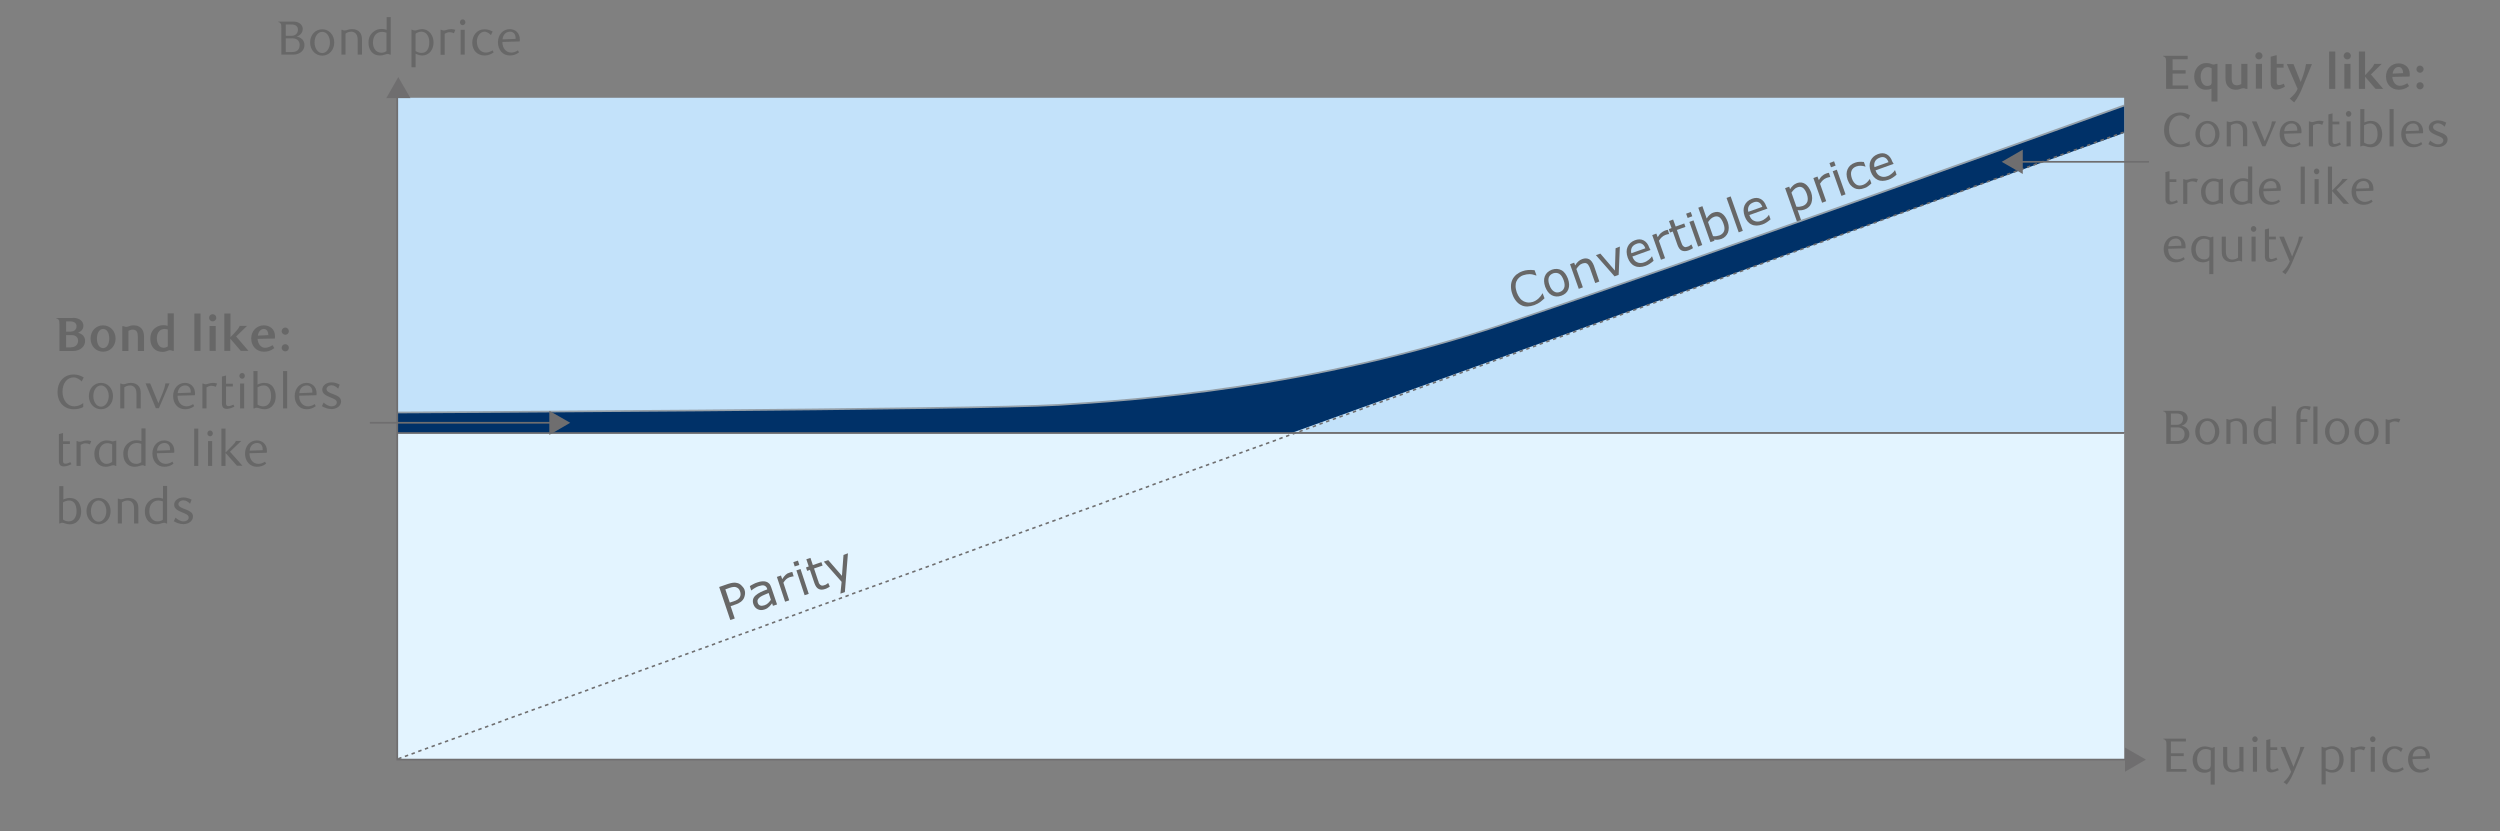 <?xml version="1.0" encoding="utf-8"?>
<!-- Generator: Adobe Illustrator 23.0.1, SVG Export Plug-In . SVG Version: 6.00 Build 0)  -->
<svg version="1.1" id="Layer_1" xmlns="http://www.w3.org/2000/svg" xmlns:xlink="http://www.w3.org/1999/xlink" x="0px" y="0px"
	 viewBox="0 0 1460 485.4" style="enable-background:new 0 0 1460 485.4;" xml:space="preserve">
<rect x="0" y="0" width="1460" height="485.4" fill="#808080" stroke="none"/>
<style type="text/css">
	.st0{fill:#676767;}
	.st1{fill:#E3F4FF;}
	.st2{fill:#C3E2FA;}
	.st3{fill:#6F6E6F;}
	.st4{fill:#003168;}
	.st5{fill:#95A0A9;}
</style>
<g>
	<g>
		<g>
			<path class="st0" d="M171.3,12.6c3.8,0,5.5,2.2,5.5,4.3c0,1.9-1.3,3.8-3.5,4.4c2.7,0.7,4.5,2.2,4.5,5.1c0,1.4-0.6,2.8-1.7,3.8
				c-1.1,1-2.8,1.7-4.7,1.7h-7.1V16.5c0-1.3,0-2.3-0.5-2.9c-0.3-0.4-0.8-0.7-1.3-0.7v-0.3H171.3z M170.4,20.9c2,0,3.6-1.3,3.6-3.6
				c0-2-1.5-3-3.8-3h-3.3v6.6H170.4z M170.5,30.4c3,0,4.5-1.5,4.5-4.2c0-2.4-1.7-3.8-4.1-3.8h-4v8H170.5z"/>
			<path class="st0" d="M188.2,32.5c-3.9,0-7.1-3.2-7.1-7.7c0-4.5,3.1-7.7,7.1-7.7c3.9,0,7,3.2,7,7.7
				C195.2,29.3,192.1,32.5,188.2,32.5z M188.2,18.6c-2.6,0-4.5,2.7-4.5,6.2c0,3.4,1.9,6.2,4.5,6.2c2.5,0,4.5-2.8,4.5-6.2
				C192.7,21.3,190.8,18.6,188.2,18.6z"/>
			<path class="st0" d="M208.9,31.9v-8.1c0-1.6-0.2-2.8-0.7-3.6c-0.6-1.1-1.8-1.7-3-1.7c-1.4,0-2.5,0.5-3.4,1.1v12.3h-2.4V17.4h0.4
				c0.7,0.3,1,0.4,1.5,0.4c1.2,0,2.2-0.8,4.3-0.8c2.2,0,3.8,0.8,4.8,2.2c0.8,1.1,1,2.5,1,4.2v8.5H208.9z"/>
			<path class="st0" d="M228.1,31.9h-0.4c-0.5-0.3-0.9-0.4-1.3-0.4c-1.2,0-2.3,0.9-4.5,0.9c-2.4,0-4.2-1-5.3-2.6c-1-1.4-1.4-3-1.4-5
				c0-3,1.2-5,3.1-6.4c1.3-1,2.9-1.5,4.5-1.5c1.4,0,2.4,0.3,3,0.5v-7.4h2.4V31.9z M225.7,19.1c-0.9-0.3-1.7-0.5-2.6-0.5
				c-2.8,0-5.3,2-5.3,6.3c0,2.9,1.5,5.9,5,5.9c1.3,0,2.4-0.6,2.9-1V19.1z"/>
			<path class="st0" d="M240.7,17.4c0.7,0.3,1.2,0.4,1.7,0.4c1.2,0,2.1-0.8,4.1-0.8c2,0,3.8,1,4.9,2.4c1.2,1.5,1.8,3.4,1.8,5.4
				c0,3.8-2.2,7.6-6.7,7.6c-1.3,0-2.5-0.4-3.8-1v7.9h-2.4v-22H240.7z M242.7,29.8c0.8,0.6,2.1,1.1,3.5,1.1c2.8,0,4.5-2.2,4.5-6.3
				c0-3.3-1.6-6.1-4.7-6.1c-1.5,0-2.8,0.8-3.3,1.2V29.8z"/>
			<path class="st0" d="M265.1,19.4c-0.9-0.4-1.7-0.6-2.5-0.6c-1,0-1.8,0.3-2.9,0.9v12.3h-2.4V17.4h0.4c0.6,0.3,1,0.4,1.5,0.4
				c1.1,0,2.4-0.8,4.3-0.8c0.7,0,1.5,0.1,2.4,0.4L265.1,19.4z"/>
			<path class="st0" d="M270.2,14.7c-0.9,0-1.6-0.8-1.6-1.7c0-0.9,0.7-1.7,1.6-1.7c0.9,0,1.6,0.8,1.6,1.7
				C271.8,13.9,271.1,14.7,270.2,14.7z M271.4,31.9H269V17.4h2.4V31.9z"/>
			<path class="st0" d="M282.9,32.4c-4.1,0-7.1-3-7.1-7.4c0-4.6,3-7.9,7.1-7.9c1.9,0,3.3,0.5,4.8,1.3l-1,2.1c-0.7-0.8-2.2-2-3.8-2
				c-2.2,0-4.4,2.4-4.4,5.7c0,4.2,2.4,6.5,5.2,6.5c1,0,2.4-0.3,4-1.3l0.6,1.2C287.1,31.4,285.6,32.4,282.9,32.4z"/>
			<path class="st0" d="M293.4,24.5c0,3.8,2.2,6.2,5.2,6.2c1.3,0,2.7-0.5,3.9-1.3l0.6,1.2c-1.8,1.4-3.6,1.8-5.4,1.8
				c-4.1,0-6.9-3.3-6.9-7.7c0-4.4,2.9-7.7,6.9-7.7c3.1,0,5.9,2.1,5.9,6.2c0,0.3,0,0.7-0.1,1L293.4,24.5z M301.1,22.1
				c0-2.4-1.5-3.6-3.2-3.6c-2.4,0-4.2,1.7-4.4,4.5l7.6-0.3C301.1,22.5,301.1,22.3,301.1,22.1z"/>
		</g>
	</g>
	<g>
		<path class="st0" d="M1272.1,239.9c3.8,0,5.5,2.2,5.5,4.3c0,1.9-1.3,3.8-3.5,4.4c2.7,0.7,4.5,2.2,4.5,5.1c0,1.4-0.6,2.8-1.7,3.8
			s-2.8,1.7-4.7,1.7h-7.1v-15.4c0-1.3,0-2.3-0.5-2.9c-0.3-0.4-0.8-0.7-1.3-0.7v-0.3H1272.1z M1271.3,248.1c2,0,3.6-1.3,3.6-3.6
			c0-2-1.5-3-3.8-3h-3.3v6.6H1271.3z M1271.3,257.6c3,0,4.5-1.5,4.5-4.2c0-2.4-1.7-3.8-4.1-3.8h-4v8H1271.3z"/>
		<path class="st0" d="M1289.1,259.7c-3.9,0-7.1-3.2-7.1-7.7c0-4.5,3.1-7.7,7.1-7.7c3.9,0,7,3.2,7,7.7
			C1296.1,256.5,1292.9,259.7,1289.1,259.7z M1289.1,245.8c-2.6,0-4.5,2.7-4.5,6.2c0,3.4,1.9,6.2,4.5,6.2c2.5,0,4.5-2.8,4.5-6.2
			C1293.5,248.5,1291.6,245.8,1289.1,245.8z"/>
		<path class="st0" d="M1309.7,259.2v-8.1c0-1.6-0.2-2.8-0.7-3.6c-0.6-1.1-1.8-1.7-3-1.7c-1.4,0-2.5,0.5-3.4,1.1v12.3h-2.4v-14.5
			h0.4c0.7,0.3,1,0.4,1.5,0.4c1.2,0,2.2-0.8,4.3-0.8c2.2,0,3.8,0.8,4.8,2.2c0.8,1.1,1,2.5,1,4.2v8.5H1309.7z"/>
		<path class="st0" d="M1329,259.2h-0.4c-0.5-0.3-0.9-0.4-1.3-0.4c-1.2,0-2.3,0.9-4.5,0.9c-2.4,0-4.2-1-5.3-2.6c-1-1.4-1.4-3-1.4-5
			c0-3,1.2-5,3.1-6.4c1.3-1,2.9-1.5,4.5-1.5c1.4,0,2.4,0.3,3,0.5v-7.4h2.4V259.2z M1326.6,246.3c-0.9-0.3-1.7-0.5-2.6-0.5
			c-2.8,0-5.3,2-5.3,6.3c0,2.9,1.5,5.9,5,5.9c1.3,0,2.4-0.6,2.9-1V246.3z"/>
		<path class="st0" d="M1348.8,239.5c-1.1-0.6-2.1-0.9-2.9-0.9c-1.6,0-2.4,1.3-2.4,4.7v1.5h4v1.6h-4v12.9h-2.4v-15.6
			c0-1.7,0.1-3.1,0.8-4.2c1-1.8,2.8-2.4,4.7-2.4c1,0,2.1,0.2,2.9,0.4L1348.8,239.5z M1353.4,259.2h-2.4v-21.8h2.4V259.2z"/>
		<path class="st0" d="M1364.9,259.7c-3.9,0-7.1-3.2-7.1-7.7c0-4.5,3.1-7.7,7.1-7.7c3.9,0,7,3.2,7,7.7
			C1371.9,256.5,1368.8,259.7,1364.9,259.7z M1364.9,245.8c-2.6,0-4.5,2.7-4.5,6.2c0,3.4,1.9,6.2,4.5,6.2c2.5,0,4.5-2.8,4.5-6.2
			C1369.4,248.5,1367.4,245.8,1364.9,245.8z"/>
		<path class="st0" d="M1382.1,259.7c-3.9,0-7.1-3.2-7.1-7.7c0-4.5,3.1-7.7,7.1-7.7c3.9,0,7,3.2,7,7.7
			C1389.2,256.5,1386,259.7,1382.1,259.7z M1382.1,245.8c-2.6,0-4.5,2.7-4.5,6.2c0,3.4,1.9,6.2,4.5,6.2c2.5,0,4.5-2.8,4.5-6.2
			C1386.6,248.5,1384.7,245.8,1382.1,245.8z"/>
		<path class="st0" d="M1401,246.7c-0.9-0.4-1.7-0.6-2.5-0.6c-1,0-1.8,0.3-2.9,0.9v12.3h-2.4v-14.5h0.4c0.6,0.3,1,0.4,1.5,0.4
			c1.1,0,2.4-0.8,4.3-0.8c0.7,0,1.5,0.1,2.4,0.4L1401,246.7z"/>
	</g>
	<g>
		<g>
			<path class="st0" d="M1276.9,450.7h-11.7v-15.4c0-1.3,0-2.3-0.5-2.9c-0.3-0.4-0.8-0.7-1.3-0.7v-0.3h13.2v1.6h-8.8v6.9h7.5v1.7
				h-7.5v7.5h9.1V450.7z"/>
			<path class="st0" d="M1293.4,458.2h-2.4v-8c-1,0.7-2.3,1.1-3.7,1.1c-1.9,0-3.6-0.7-4.9-2c-1.3-1.4-1.9-3.4-1.9-5.7
				c0-4.3,3.1-7.7,7.1-7.7c2,0,3.4,0.8,4.2,0.8c0.4,0,0.8-0.1,1.2-0.4h0.4V458.2z M1291,438.2c-0.9-0.5-1.9-0.8-2.9-0.8
				c-2.6,0-5,2.1-5,6.2c0,2.9,1.5,5.9,5,5.9c0.9,0,1.8-0.3,2.3-0.8c0.4-0.4,0.7-1.1,0.7-1.8V438.2z"/>
			<path class="st0" d="M1310.3,450.7h-0.4c-0.7-0.3-1-0.4-1.5-0.4c-1.2,0-2.2,0.8-4.3,0.8c-2.2,0-3.8-0.8-4.8-2.2
				c-0.8-1.1-1-2.5-1-4.2v-8.5h2.4v8.1c0,1.6,0.2,2.8,0.7,3.6c0.6,1.1,1.8,1.7,3,1.7c1.4,0,2.5-0.5,3.4-1.1v-12.3h2.4V450.7z"/>
			<path class="st0" d="M1316.9,433.4c-0.9,0-1.6-0.8-1.6-1.7c0-0.9,0.7-1.7,1.6-1.7c0.9,0,1.6,0.8,1.6,1.7
				C1318.5,432.7,1317.8,433.4,1316.9,433.4z M1318.1,450.7h-2.4v-14.5h2.4V450.7z"/>
			<path class="st0" d="M1326.3,451.1c-0.8,0-1.6-0.3-2.1-0.8c-0.4-0.5-0.7-1.3-0.7-2.4v-15.7l2.4-0.6v4.8h4v1.6h-4v10
				c0,1.1,0.6,1.5,1.4,1.5c0.9,0,2.3-0.6,2.9-0.9l0.6,1.2C1329.6,450.3,1327.7,451.1,1326.3,451.1z"/>
			<path class="st0" d="M1339.7,450.7c-0.9,2-2.1,4.9-4.2,7.5l-1.9-1.4c2.5-2.2,3.5-4,4.4-6.1l-6.1-14.5h2.7l4.8,11.6l2.5-6.3
				c1.1-2.7,1.3-4,1.5-5.3h2.4L1339.7,450.7z"/>
			<path class="st0" d="M1356.2,436.2c0.7,0.3,1.2,0.4,1.7,0.4c1.2,0,2.1-0.8,4.1-0.8c2,0,3.8,1,4.9,2.4c1.2,1.5,1.8,3.4,1.8,5.4
				c0,3.8-2.2,7.6-6.7,7.6c-1.3,0-2.5-0.4-3.8-1v7.9h-2.4v-22H1356.2z M1358.2,448.6c0.8,0.6,2.1,1.1,3.5,1.1c2.8,0,4.5-2.2,4.5-6.3
				c0-3.3-1.6-6.1-4.7-6.1c-1.5,0-2.8,0.8-3.3,1.2V448.6z"/>
			<path class="st0" d="M1380.6,438.2c-0.9-0.4-1.7-0.6-2.5-0.6c-1,0-1.8,0.3-2.9,0.9v12.3h-2.4v-14.5h0.4c0.6,0.3,1,0.4,1.5,0.4
				c1.1,0,2.4-0.8,4.3-0.8c0.7,0,1.5,0.1,2.4,0.4L1380.6,438.2z"/>
			<path class="st0" d="M1385.7,433.4c-0.9,0-1.6-0.8-1.6-1.7c0-0.9,0.7-1.7,1.6-1.7c0.9,0,1.6,0.8,1.6,1.7
				C1387.3,432.7,1386.6,433.4,1385.7,433.4z M1386.9,450.7h-2.4v-14.5h2.4V450.7z"/>
			<path class="st0" d="M1398.4,451.1c-4.1,0-7.1-3-7.1-7.4c0-4.6,3-7.9,7.1-7.9c1.9,0,3.3,0.5,4.8,1.3l-1,2.1c-0.7-0.8-2.2-2-3.8-2
				c-2.2,0-4.4,2.4-4.4,5.7c0,4.2,2.4,6.5,5.2,6.5c1,0,2.4-0.3,4-1.3l0.6,1.2C1402.6,450.2,1401.1,451.1,1398.4,451.1z"/>
			<path class="st0" d="M1408.9,443.3c0,3.8,2.2,6.2,5.2,6.2c1.3,0,2.7-0.5,3.9-1.3l0.6,1.2c-1.8,1.4-3.6,1.8-5.4,1.8
				c-4.1,0-6.9-3.3-6.9-7.7c0-4.4,2.9-7.7,6.9-7.7c3.1,0,5.9,2.1,5.9,6.2c0,0.3,0,0.7-0.1,1L1408.9,443.3z M1416.6,440.9
				c0-2.4-1.5-3.6-3.2-3.6c-2.4,0-4.2,1.7-4.4,4.5l7.6-0.3C1416.6,441.3,1416.6,441.1,1416.6,440.9z"/>
		</g>
	</g>
	<g>
		<path class="st0" d="M42.5,185.6c4.3,0,6.2,2.3,6.2,4.6c0,2.1-1.3,3.4-3.1,4.1c2.7,0.8,4.1,2.4,4.1,4.9c0,1.4-0.6,2.9-1.9,4
			c-1.2,1.1-3.1,1.8-5.2,1.8h-7.9v-15.4c0-1.3,0-2.3-0.5-2.9c-0.3-0.4-0.8-0.7-1.3-0.7v-0.3H42.5z M41.5,193.6
			c1.8,0,3.2-1.2,3.2-3.1c0-1.6-1.3-2.8-3.4-2.8h-2.7v6H41.5z M41.5,202.8c2.7,0,4.1-1.7,4.1-3.9c0-1.9-1.5-3.2-3.6-3.2h-3.4v7.2
			H41.5z"/>
		<path class="st0" d="M60.2,205.4c-4.1,0-7.3-3.2-7.3-7.7c0-4.5,3.2-7.7,7.3-7.7c4,0,7.3,3.2,7.3,7.7
			C67.5,202.2,64.3,205.4,60.2,205.4z M60.2,192.1c-2,0-3.6,2.2-3.6,5.6c0,3.4,1.5,5.6,3.6,5.6c2.1,0,3.6-2.2,3.6-5.6
			C63.8,194.2,62.3,192.1,60.2,192.1z"/>
		<path class="st0" d="M80.5,204.9v-8.1c0-1.4-0.2-2.5-0.6-3.1c-0.5-0.9-1.4-1.2-2.4-1.2c-1,0-1.9,0.4-2.5,0.7v11.8h-3.6v-14.5h0.8
			c0.7,0.3,1,0.4,1.4,0.4c0.5,0,1-0.1,1.5-0.3c0.7-0.3,1.6-0.6,3-0.6c2.2,0,4,0.9,5,2.5c0.7,1.1,1,2.5,1,4.1v8.4H80.5z"/>
		<path class="st0" d="M101.5,204.9h-0.8c-0.6-0.3-1-0.4-1.5-0.4c-0.4,0-0.8,0.2-1.4,0.4c-0.7,0.3-1.7,0.6-2.9,0.6
			c-2.8,0-5-1.3-6.1-3.4c-0.7-1.2-1-2.7-1-4.3c0-2.9,1.1-5,3-6.4c1.2-0.9,2.8-1.5,4.6-1.5c0.8,0,1.7,0.1,2.5,0.4v-7.3h3.6V204.9z
			 M97.9,192.4c-0.5-0.1-1.1-0.3-1.8-0.3c-2.3,0-4.5,1.7-4.5,5.5c0,2.5,1.1,5.5,3.9,5.5c1,0,2-0.4,2.5-0.8V192.4z"/>
		<path class="st0" d="M117.1,204.9h-3.6v-21.8h3.6V204.9z"/>
		<path class="st0" d="M124.2,187.7c-1.1,0-2.1-0.9-2.1-2.1s0.9-2.1,2.1-2.1s2.1,0.9,2.1,2.1S125.3,187.7,124.2,187.7z M122.4,204.9
			v-14.5h3.6v14.5H122.4z"/>
		<path class="st0" d="M137.9,196.5l7.2,8.4h-4.5l-6.1-7.1v7.1H131v-21.8h3.6v13.8c3.6-3.7,4.8-5.1,5.4-6.6h4.3L137.9,196.5z"/>
		<path class="st0" d="M154.1,205.4c-4.3,0-7.4-3.3-7.4-7.7c0-4.4,3.2-7.7,7.4-7.7c3.4,0,6.5,2.2,6.5,6.3c0,0.3,0,0.9-0.1,1.4
			l-10.1,0.2c0.3,3.1,2,5.2,4.4,5.2c1.3,0,2.7-0.5,4.4-1.5l1,1.7C158,205,156.1,205.4,154.1,205.4z M156.7,195.7
			c0-2.4-1.2-3.6-2.6-3.6c-1.7,0-3.2,1.5-3.5,3.9L156.7,195.7z"/>
		<path class="st0" d="M166.6,195.5c-1.1,0-2.1-0.9-2.1-2.1c0-1.1,0.9-2.1,2.1-2.1s2.1,1,2.1,2.1
			C168.7,194.6,167.8,195.5,166.6,195.5z M166.6,205.2c-1.1,0-2.1-0.9-2.1-2.1s0.9-2.1,2.1-2.1s2.1,0.9,2.1,2.1
			S167.8,205.2,166.6,205.2z"/>
		<path class="st0" d="M47.7,222.8c-0.8-1-2.8-2.4-4.7-2.4c-3.7,0-6.5,3.3-6.5,8.3c0,5.3,3.2,8.6,6.8,8.6c1.7,0,3.7-0.6,5.3-1.9v2.3
			c-1.3,0.8-3.3,1.3-5.6,1.3c-5.2,0-9.4-3.7-9.4-10.1c0-5.8,3.6-10.2,9.5-10.2c2.1,0,4.1,0.7,5.8,1.7L47.7,222.8z"/>
		<path class="st0" d="M59,239c-3.9,0-7.1-3.2-7.1-7.7c0-4.5,3.1-7.7,7.1-7.7c3.9,0,7,3.2,7,7.7C66,235.8,62.9,239,59,239z
			 M59,225.1c-2.6,0-4.5,2.7-4.5,6.2c0,3.4,1.9,6.2,4.5,6.2c2.5,0,4.5-2.8,4.5-6.2C63.5,227.8,61.5,225.1,59,225.1z"/>
		<path class="st0" d="M79.7,238.5v-8.1c0-1.6-0.2-2.8-0.7-3.6c-0.6-1.1-1.8-1.7-3-1.7c-1.4,0-2.5,0.5-3.4,1.1v12.3h-2.4v-14.5h0.4
			c0.7,0.3,1,0.4,1.5,0.4c1.2,0,2.2-0.8,4.3-0.8c2.2,0,3.8,0.8,4.8,2.2c0.8,1.1,1,2.5,1,4.2v8.5H79.7z"/>
		<path class="st0" d="M95.1,229.2c1.1-2.9,1.3-4,1.5-5.3h2.4l-6.2,14.5h-1.8L85,223.9h2.7l4.8,11.6L95.1,229.2z"/>
		<path class="st0" d="M103.7,231.1c0,3.8,2.2,6.2,5.2,6.2c1.3,0,2.7-0.5,3.9-1.3l0.6,1.2c-1.8,1.4-3.6,1.8-5.4,1.8
			c-4.1,0-6.9-3.3-6.9-7.7c0-4.4,2.9-7.7,6.9-7.7c3.1,0,5.9,2.1,5.9,6.2c0,0.3,0,0.7-0.1,1L103.7,231.1z M111.4,228.7
			c0-2.4-1.5-3.6-3.2-3.6c-2.4,0-4.2,1.7-4.4,4.5l7.6-0.3C111.4,229.1,111.4,228.9,111.4,228.7z"/>
		<path class="st0" d="M126,225.9c-0.9-0.4-1.7-0.6-2.5-0.6c-1,0-1.8,0.3-2.9,0.9v12.3h-2.4v-14.5h0.4c0.6,0.3,1,0.4,1.5,0.4
			c1.1,0,2.4-0.8,4.3-0.8c0.7,0,1.5,0.1,2.4,0.4L126,225.9z"/>
		<path class="st0" d="M132.4,238.8c-0.8,0-1.6-0.3-2.1-0.8c-0.4-0.5-0.7-1.3-0.7-2.4v-15.7l2.4-0.6v4.8h4v1.6h-4v10
			c0,1.1,0.6,1.5,1.4,1.5c0.9,0,2.3-0.6,2.9-0.9l0.6,1.2C135.7,238.1,133.8,238.8,132.4,238.8z"/>
		<path class="st0" d="M141.4,221.2c-0.9,0-1.6-0.8-1.6-1.7c0-0.9,0.7-1.7,1.6-1.7c0.9,0,1.6,0.8,1.6,1.7
			C143,220.4,142.3,221.2,141.4,221.2z M142.6,238.5h-2.4v-14.5h2.4V238.5z"/>
		<path class="st0" d="M150.4,224.6c1.2-0.6,2.6-1,3.9-1c2.2,0,4,0.8,5.2,2.5c1.1,1.6,1.5,3.6,1.5,5.3c0,2-0.4,3.6-1.4,5
			c-1.1,1.5-2.8,2.6-5.2,2.6c-2.2,0-3.3-0.9-4.5-0.9c-0.4,0-0.9,0.1-1.3,0.4H148v-21.8h2.4V224.6z M153.6,237.3
			c1.5,0,2.5-0.5,3.3-1.4c1-1.2,1.4-2.7,1.4-4.5c0-4.1-1.6-6.3-4.4-6.3c-1.2,0-2.5,0.5-3.5,1.1v10
			C150.9,236.7,152.3,237.3,153.6,237.3z"/>
		<path class="st0" d="M167.7,238.5h-2.4v-21.8h2.4V238.5z"/>
		<path class="st0" d="M174.7,231.1c0,3.8,2.2,6.2,5.2,6.2c1.3,0,2.7-0.5,3.9-1.3l0.6,1.2c-1.8,1.4-3.6,1.8-5.4,1.8
			c-4.1,0-6.9-3.3-6.9-7.7c0-4.4,2.9-7.7,6.9-7.7c3.1,0,5.9,2.1,5.9,6.2c0,0.3,0,0.7-0.1,1L174.7,231.1z M182.4,228.7
			c0-2.4-1.5-3.6-3.2-3.6c-2.4,0-4.2,1.7-4.4,4.5l7.6-0.3C182.4,229.1,182.4,228.9,182.4,228.7z"/>
		<path class="st0" d="M197.5,227c-1-1-2.3-2-3.9-2s-2.9,1-2.9,2.2c0,1.5,1.8,2.2,3.7,2.9c2.3,0.9,4.8,1.8,4.8,4.3
			c0,2.8-2.7,4.5-5.6,4.5c-2,0-4.2-0.8-5.6-1.7l1-2.1c1.1,1,2.9,2.2,4.6,2.2c1.8,0,3.1-1,3.1-2.3c0-1.5-1.9-2.2-3.9-3
			c-2.2-0.9-4.6-2-4.6-4.4c0-2.7,2.7-4.3,5.5-4.3c1.8,0,3.5,0.7,4.7,1.3L197.5,227z"/>
		<path class="st0" d="M37.2,272.4c-0.8,0-1.6-0.3-2.1-0.8c-0.4-0.5-0.7-1.3-0.7-2.4v-15.7l2.4-0.6v4.8h4v1.6h-4v10
			c0,1.1,0.6,1.5,1.4,1.5c0.9,0,2.3-0.6,2.9-0.9l0.6,1.2C40.5,271.7,38.7,272.4,37.2,272.4z"/>
		<path class="st0" d="M52.5,259.5c-0.9-0.4-1.7-0.6-2.5-0.6c-1,0-1.8,0.3-2.9,0.9v12.3h-2.4v-14.5h0.4c0.6,0.3,1,0.4,1.5,0.4
			c1.1,0,2.4-0.8,4.3-0.8c0.7,0,1.5,0.1,2.4,0.4L52.5,259.5z"/>
		<path class="st0" d="M67.9,272.1h-0.4c-0.5-0.3-0.9-0.4-1.4-0.4c-1.1,0-2.2,0.9-4.3,0.9c-2.2,0-4-0.9-5.1-2.3
			c-1.1-1.4-1.6-3.3-1.6-5.3c0-3,1.3-5,3.1-6.4c1.2-1,2.7-1.4,4.2-1.4c1.3,0,2.7,0.4,3.4,0.6l2.1-0.5V272.1z M62.7,258.8
			c-2.5,0-4.9,1.9-4.9,6c0,2.4,0.7,4.2,2,5.2c0.7,0.6,1.6,0.9,2.5,0.9c1.4,0,2.7-0.8,3.2-1.2v-10.2
			C64.9,259.2,63.8,258.8,62.7,258.8z"/>
		<path class="st0" d="M84.9,272.1h-0.4c-0.5-0.3-0.9-0.4-1.3-0.4c-1.2,0-2.3,0.9-4.5,0.9c-2.4,0-4.2-1-5.3-2.6c-1-1.4-1.4-3-1.4-5
			c0-3,1.2-5,3.1-6.4c1.3-1,2.9-1.5,4.5-1.5c1.4,0,2.4,0.3,3,0.5v-7.4h2.4V272.1z M82.5,259.2c-0.9-0.3-1.7-0.5-2.6-0.5
			c-2.8,0-5.3,2-5.3,6.3c0,2.9,1.5,5.9,5,5.9c1.3,0,2.4-0.6,2.9-1V259.2z"/>
		<path class="st0" d="M91.6,264.7c0,3.8,2.2,6.2,5.2,6.2c1.3,0,2.7-0.5,3.9-1.3l0.6,1.2c-1.8,1.4-3.6,1.8-5.4,1.8
			c-4.1,0-6.9-3.3-6.9-7.7c0-4.4,2.9-7.7,6.9-7.7c3.1,0,5.9,2.1,5.9,6.2c0,0.3,0,0.7-0.1,1L91.6,264.7z M99.3,262.3
			c0-2.4-1.5-3.6-3.2-3.6c-2.4,0-4.2,1.7-4.4,4.5l7.6-0.3C99.3,262.7,99.3,262.5,99.3,262.3z"/>
		<path class="st0" d="M115.8,272.1h-2.4v-21.8h2.4V272.1z"/>
		<path class="st0" d="M122.7,254.8c-0.9,0-1.6-0.8-1.6-1.7c0-0.9,0.7-1.7,1.6-1.7c0.9,0,1.6,0.8,1.6,1.7
			C124.3,254,123.6,254.8,122.7,254.8z M123.9,272.1h-2.4v-14.5h2.4V272.1z"/>
		<path class="st0" d="M131.7,250.3v21.8h-2.4v-21.8H131.7z M140.9,257.5l-6.6,6.3l7.3,8.2h-3.2l-6.8-7.6c3.6-3.6,5.5-5.4,6.2-6.9
			H140.9z"/>
		<path class="st0" d="M145.7,264.7c0,3.8,2.2,6.2,5.2,6.2c1.3,0,2.7-0.5,3.9-1.3l0.6,1.2c-1.8,1.4-3.6,1.8-5.4,1.8
			c-4.1,0-6.9-3.3-6.9-7.7c0-4.4,2.9-7.7,6.9-7.7c3.1,0,5.9,2.1,5.9,6.2c0,0.3,0,0.7-0.1,1L145.7,264.7z M153.4,262.3
			c0-2.4-1.5-3.6-3.2-3.6c-2.4,0-4.2,1.7-4.4,4.5l7.6-0.3C153.4,262.7,153.4,262.5,153.4,262.3z"/>
		<path class="st0" d="M36.8,291.8c1.2-0.6,2.6-1,3.9-1c2.2,0,4,0.8,5.2,2.5c1.1,1.6,1.5,3.6,1.5,5.3c0,2-0.4,3.6-1.4,5
			c-1.1,1.5-2.8,2.6-5.2,2.6c-2.2,0-3.3-0.9-4.5-0.9c-0.4,0-0.9,0.1-1.3,0.4h-0.4v-21.8h2.4V291.8z M40,304.5c1.5,0,2.5-0.5,3.3-1.4
			c1-1.2,1.4-2.7,1.4-4.5c0-4.1-1.6-6.3-4.4-6.3c-1.2,0-2.5,0.5-3.5,1.1v10C37.4,303.9,38.7,304.5,40,304.5z"/>
		<path class="st0" d="M57.6,306.2c-3.9,0-7.1-3.2-7.1-7.7c0-4.5,3.1-7.7,7.1-7.7c3.9,0,7,3.2,7,7.7C64.6,303,61.5,306.2,57.6,306.2
			z M57.6,292.3c-2.6,0-4.5,2.7-4.5,6.2c0,3.4,1.9,6.2,4.5,6.2c2.5,0,4.5-2.8,4.5-6.2C62.1,295,60.1,292.3,57.6,292.3z"/>
		<path class="st0" d="M78.3,305.7v-8.1c0-1.6-0.2-2.8-0.7-3.6c-0.6-1.1-1.8-1.7-3-1.7c-1.4,0-2.5,0.5-3.4,1.1v12.3h-2.4v-14.5h0.4
			c0.7,0.3,1,0.4,1.5,0.4c1.2,0,2.2-0.8,4.3-0.8c2.2,0,3.8,0.8,4.8,2.2c0.8,1.1,1,2.5,1,4.2v8.5H78.3z"/>
		<path class="st0" d="M97.5,305.7h-0.4c-0.5-0.3-0.9-0.4-1.3-0.4c-1.2,0-2.3,0.9-4.5,0.9c-2.4,0-4.2-1-5.3-2.6c-1-1.4-1.4-3-1.4-5
			c0-3,1.2-5,3.1-6.4c1.3-1,2.9-1.5,4.5-1.5c1.4,0,2.4,0.3,3,0.5v-7.4h2.4V305.7z M95.1,292.8c-0.9-0.3-1.7-0.5-2.6-0.5
			c-2.8,0-5.3,2-5.3,6.3c0,2.9,1.5,5.9,5,5.9c1.3,0,2.4-0.6,2.9-1V292.8z"/>
		<path class="st0" d="M111,294.2c-1-1-2.3-2-3.9-2s-2.9,1-2.9,2.2c0,1.5,1.8,2.2,3.7,2.9c2.3,0.9,4.8,1.8,4.8,4.3
			c0,2.8-2.7,4.5-5.6,4.5c-2,0-4.2-0.8-5.6-1.7l1-2.1c1.1,1,2.9,2.2,4.6,2.2c1.8,0,3.1-1,3.1-2.3c0-1.5-1.9-2.2-3.9-3
			c-2.2-0.9-4.6-2-4.6-4.4c0-2.7,2.7-4.3,5.5-4.3c1.8,0,3.5,0.7,4.7,1.3L111,294.2z"/>
	</g>
	<g>
		<path class="st0" d="M1277.6,32.6v2h-8.8V41h7.6v2h-7.6v6.9h9.1v2h-12.9V36.5c0-1.3,0-2.3-0.5-2.9c-0.3-0.4-0.8-0.7-1.3-0.7v-0.3
			H1277.6z"/>
		<path class="st0" d="M1295.1,59.3h-3.6v-7.5c-1,0.4-1.9,0.6-3.2,0.6c-4.6,0-6.9-3.8-6.9-7.8c0-4.2,2.9-7.8,7-7.8
			c1.2,0,2.2,0.2,2.9,0.5c0.5,0.2,1,0.4,1.4,0.4c0.5,0,0.9-0.1,1.5-0.4h0.8V59.3z M1289.3,39.2c-2.6,0-4.1,2.5-4.1,5.3
			c0,3.5,1.5,5.7,3.8,5.7c1.1,0,1.7-0.3,2.1-0.6c0.3-0.3,0.5-0.8,0.5-1.4v-8.3C1291,39.5,1290.3,39.2,1289.3,39.2z"/>
		<path class="st0" d="M1312.4,51.9h-0.8c-0.7-0.3-1-0.4-1.4-0.4c-0.5,0-1,0.1-1.5,0.3c-0.8,0.3-1.6,0.6-3,0.6c-2.2,0-3.9-0.9-5-2.5
			c-0.7-1.1-1-2.5-1-4.1v-8.4h3.6v8.1c0,1.5,0.2,2.5,0.6,3.1c0.5,0.9,1.4,1.2,2.4,1.2c1,0,2-0.4,2.6-0.7V37.3h3.6V51.9z"/>
		<path class="st0" d="M1319.2,34.7c-1.1,0-2.1-0.9-2.1-2.1c0-1.1,0.9-2.1,2.1-2.1c1.1,0,2.1,0.9,2.1,2.1
			C1321.3,33.8,1320.3,34.7,1319.2,34.7z M1317.4,51.9V37.3h3.6v14.5H1317.4z"/>
		<path class="st0" d="M1334.4,50.6c-1.4,0.9-3.4,1.7-5.1,1.7c-0.9,0-1.8-0.3-2.4-1c-0.5-0.6-0.8-1.6-0.8-2.9V33.1l3.5-0.9v5.1h4
			v2.2h-4v8.7c0,1.1,0.6,1.5,1.3,1.5c0.9,0,2.2-0.5,2.9-0.8L1334.4,50.6z"/>
		<path class="st0" d="M1344.3,51.8c-0.8,2-2.2,5.2-4.5,8l-2.6-2.2c2.7-2.3,3.8-3.8,4.6-5.7l-6.3-14.5h3.9l4.2,10.5
			c2.3-5.5,2.8-8.7,3.1-10.5h3.5L1344.3,51.8z"/>
		<path class="st0" d="M1363.8,51.9h-3.6V30.1h3.6V51.9z"/>
		<path class="st0" d="M1370.8,34.7c-1.1,0-2.1-0.9-2.1-2.1c0-1.1,0.9-2.1,2.1-2.1c1.1,0,2.1,0.9,2.1,2.1
			C1372.9,33.8,1372,34.7,1370.8,34.7z M1369.1,51.9V37.3h3.6v14.5H1369.1z"/>
		<path class="st0" d="M1384.6,43.5l7.2,8.4h-4.5l-6.1-7.1v7.1h-3.6V30.1h3.6v13.8c3.6-3.7,4.8-5.1,5.4-6.6h4.3L1384.6,43.5z"/>
		<path class="st0" d="M1400.8,52.4c-4.3,0-7.4-3.3-7.4-7.7c0-4.4,3.2-7.7,7.4-7.7c3.4,0,6.5,2.2,6.5,6.3c0,0.3,0,0.9-0.1,1.4
			l-10.1,0.2c0.3,3.1,2,5.2,4.4,5.2c1.3,0,2.7-0.5,4.4-1.5l1,1.7C1404.7,52,1402.7,52.4,1400.8,52.4z M1403.4,42.7
			c0-2.4-1.2-3.6-2.6-3.6c-1.7,0-3.2,1.5-3.5,3.9L1403.4,42.7z"/>
		<path class="st0" d="M1413.3,42.5c-1.1,0-2.1-0.9-2.1-2.1s0.9-2.1,2.1-2.1c1.1,0,2.1,1,2.1,2.1S1414.4,42.5,1413.3,42.5z
			 M1413.3,52.2c-1.1,0-2.1-0.9-2.1-2.1s0.9-2.1,2.1-2.1c1.1,0,2.1,0.9,2.1,2.1S1414.4,52.2,1413.3,52.2z"/>
		<path class="st0" d="M1277.9,69.8c-0.8-1-2.8-2.4-4.7-2.4c-3.7,0-6.5,3.3-6.5,8.3c0,5.3,3.2,8.6,6.8,8.6c1.7,0,3.7-0.6,5.3-1.9
			v2.3c-1.3,0.8-3.3,1.3-5.6,1.3c-5.2,0-9.4-3.7-9.4-10.1c0-5.8,3.6-10.2,9.5-10.2c2.1,0,4.1,0.7,5.8,1.7L1277.9,69.8z"/>
		<path class="st0" d="M1289.2,86c-3.9,0-7.1-3.2-7.1-7.7c0-4.5,3.1-7.7,7.1-7.7c3.9,0,7,3.2,7,7.7C1296.2,82.8,1293.1,86,1289.2,86
			z M1289.2,72.1c-2.6,0-4.5,2.7-4.5,6.2c0,3.4,1.9,6.2,4.5,6.2c2.5,0,4.5-2.8,4.5-6.2C1293.7,74.8,1291.7,72.1,1289.2,72.1z"/>
		<path class="st0" d="M1309.9,85.5v-8.1c0-1.6-0.2-2.8-0.7-3.6c-0.6-1.1-1.8-1.7-3-1.7c-1.4,0-2.5,0.5-3.4,1.1v12.3h-2.4V70.9h0.4
			c0.7,0.3,1,0.4,1.5,0.4c1.2,0,2.2-0.8,4.3-0.8c2.2,0,3.8,0.8,4.8,2.2c0.8,1.1,1,2.5,1,4.2v8.5H1309.9z"/>
		<path class="st0" d="M1325.3,76.2c1.1-2.9,1.3-4,1.5-5.3h2.4l-6.2,14.5h-1.8l-6.1-14.5h2.7l4.8,11.6L1325.3,76.2z"/>
		<path class="st0" d="M1333.9,78.1c0,3.8,2.2,6.2,5.2,6.2c1.3,0,2.7-0.5,3.9-1.3l0.6,1.2c-1.8,1.4-3.6,1.8-5.4,1.8
			c-4.1,0-6.9-3.3-6.9-7.7c0-4.4,2.9-7.7,6.9-7.7c3.1,0,5.9,2.1,5.9,6.2c0,0.3,0,0.7-0.1,1L1333.9,78.1z M1341.6,75.7
			c0-2.4-1.5-3.6-3.2-3.6c-2.4,0-4.2,1.7-4.4,4.5l7.6-0.3C1341.6,76.1,1341.6,75.9,1341.6,75.7z"/>
		<path class="st0" d="M1356.2,72.9c-0.9-0.4-1.7-0.6-2.5-0.6c-1,0-1.8,0.3-2.9,0.9v12.3h-2.4V70.9h0.4c0.6,0.3,1,0.4,1.5,0.4
			c1.1,0,2.4-0.8,4.3-0.8c0.7,0,1.5,0.1,2.4,0.4L1356.2,72.9z"/>
		<path class="st0" d="M1362.6,85.8c-0.8,0-1.6-0.3-2.1-0.8c-0.4-0.5-0.7-1.3-0.7-2.4V66.8l2.4-0.6v4.8h4v1.6h-4v10
			c0,1.1,0.6,1.5,1.4,1.5c0.9,0,2.3-0.6,2.9-0.9l0.6,1.2C1365.9,85.1,1364,85.8,1362.6,85.8z"/>
		<path class="st0" d="M1371.6,68.2c-0.9,0-1.6-0.8-1.6-1.7c0-0.9,0.7-1.7,1.6-1.7c0.9,0,1.6,0.8,1.6,1.7
			C1373.2,67.4,1372.5,68.2,1371.6,68.2z M1372.8,85.5h-2.4V70.9h2.4V85.5z"/>
		<path class="st0" d="M1380.6,71.6c1.2-0.6,2.6-1,3.9-1c2.2,0,4,0.8,5.2,2.5c1.1,1.6,1.5,3.6,1.5,5.3c0,2-0.4,3.6-1.4,5
			c-1.1,1.5-2.8,2.6-5.2,2.6c-2.2,0-3.3-0.9-4.5-0.9c-0.4,0-0.9,0.1-1.3,0.4h-0.4V63.7h2.4V71.6z M1383.8,84.3
			c1.5,0,2.5-0.5,3.3-1.4c1-1.2,1.4-2.7,1.4-4.5c0-4.1-1.6-6.3-4.4-6.3c-1.2,0-2.5,0.5-3.5,1.1v10
			C1381.1,83.7,1382.5,84.3,1383.8,84.3z"/>
		<path class="st0" d="M1397.9,85.5h-2.4V63.7h2.4V85.5z"/>
		<path class="st0" d="M1404.9,78.1c0,3.8,2.2,6.2,5.2,6.2c1.3,0,2.7-0.5,3.9-1.3l0.6,1.2c-1.8,1.4-3.6,1.8-5.4,1.8
			c-4.1,0-6.9-3.3-6.9-7.7c0-4.4,2.9-7.7,6.9-7.7c3.1,0,5.9,2.1,5.9,6.2c0,0.3,0,0.7-0.1,1L1404.9,78.1z M1412.6,75.7
			c0-2.4-1.5-3.6-3.2-3.6c-2.4,0-4.2,1.7-4.4,4.5l7.6-0.3C1412.6,76.1,1412.6,75.9,1412.6,75.7z"/>
		<path class="st0" d="M1427.7,74c-1-1-2.3-2-3.9-2s-2.9,1-2.9,2.2c0,1.5,1.8,2.2,3.7,2.9c2.3,0.9,4.8,1.8,4.8,4.3
			c0,2.8-2.7,4.5-5.6,4.5c-2,0-4.2-0.8-5.6-1.7l1-2.1c1.1,1,2.9,2.2,4.6,2.2c1.8,0,3.1-1,3.1-2.3c0-1.5-1.9-2.2-3.9-3
			c-2.2-0.9-4.6-2-4.6-4.4c0-2.7,2.7-4.3,5.5-4.3c1.8,0,3.5,0.7,4.7,1.3L1427.7,74z"/>
		<path class="st0" d="M1267.4,119.4c-0.8,0-1.6-0.3-2.1-0.8c-0.4-0.5-0.7-1.3-0.7-2.4v-15.7l2.4-0.6v4.8h4v1.6h-4v10
			c0,1.1,0.6,1.5,1.4,1.5c0.9,0,2.3-0.6,2.9-0.9l0.6,1.2C1270.7,118.7,1268.9,119.4,1267.4,119.4z"/>
		<path class="st0" d="M1282.8,106.5c-0.9-0.4-1.7-0.6-2.5-0.6c-1,0-1.8,0.3-2.9,0.9v12.3h-2.4v-14.5h0.4c0.6,0.3,1,0.4,1.5,0.4
			c1.1,0,2.4-0.8,4.3-0.8c0.7,0,1.5,0.1,2.4,0.4L1282.8,106.5z"/>
		<path class="st0" d="M1298.2,119.1h-0.4c-0.5-0.3-0.9-0.4-1.4-0.4c-1.1,0-2.2,0.9-4.3,0.9c-2.2,0-4-0.9-5.1-2.3
			c-1.1-1.4-1.6-3.3-1.6-5.3c0-3,1.3-5,3.1-6.4c1.2-1,2.7-1.4,4.2-1.4c1.3,0,2.7,0.4,3.4,0.6l2.1-0.5V119.1z M1292.9,105.8
			c-2.5,0-4.9,1.9-4.9,6c0,2.4,0.7,4.2,2,5.2c0.7,0.6,1.6,0.9,2.5,0.9c1.4,0,2.7-0.8,3.2-1.2v-10.2
			C1295.1,106.2,1294,105.8,1292.9,105.8z"/>
		<path class="st0" d="M1315.2,119.1h-0.4c-0.5-0.3-0.9-0.4-1.3-0.4c-1.2,0-2.3,0.9-4.5,0.9c-2.4,0-4.2-1-5.3-2.6
			c-1-1.4-1.4-3-1.4-5c0-3,1.2-5,3.1-6.4c1.3-1,2.9-1.5,4.5-1.5c1.4,0,2.4,0.3,3,0.5v-7.4h2.4V119.1z M1312.7,106.2
			c-0.9-0.3-1.7-0.5-2.6-0.5c-2.8,0-5.3,2-5.3,6.3c0,2.9,1.5,5.9,5,5.9c1.3,0,2.4-0.6,2.9-1V106.2z"/>
		<path class="st0" d="M1321.8,111.7c0,3.8,2.2,6.2,5.2,6.2c1.3,0,2.7-0.5,3.9-1.3l0.6,1.2c-1.8,1.4-3.6,1.8-5.4,1.8
			c-4.1,0-6.9-3.3-6.9-7.7c0-4.4,2.9-7.7,6.9-7.7c3.1,0,5.9,2.1,5.9,6.2c0,0.3,0,0.7-0.1,1L1321.8,111.7z M1329.5,109.3
			c0-2.4-1.5-3.6-3.2-3.6c-2.4,0-4.2,1.7-4.4,4.5l7.6-0.3C1329.5,109.7,1329.5,109.5,1329.5,109.3z"/>
		<path class="st0" d="M1346,119.1h-2.4V97.3h2.4V119.1z"/>
		<path class="st0" d="M1352.9,101.8c-0.9,0-1.6-0.8-1.6-1.7c0-0.9,0.7-1.7,1.6-1.7c0.9,0,1.6,0.8,1.6,1.7
			C1354.5,101,1353.8,101.8,1352.9,101.8z M1354.1,119.1h-2.4v-14.5h2.4V119.1z"/>
		<path class="st0" d="M1361.9,97.3v21.8h-2.4V97.3H1361.9z M1371.1,104.5l-6.6,6.3l7.3,8.2h-3.2l-6.8-7.6c3.6-3.6,5.5-5.4,6.2-6.9
			H1371.1z"/>
		<path class="st0" d="M1375.9,111.7c0,3.8,2.2,6.2,5.2,6.2c1.3,0,2.7-0.5,3.9-1.3l0.6,1.2c-1.8,1.4-3.6,1.8-5.4,1.8
			c-4.1,0-6.9-3.3-6.9-7.7c0-4.4,2.9-7.7,6.9-7.7c3.1,0,5.9,2.1,5.9,6.2c0,0.3,0,0.7-0.1,1L1375.9,111.7z M1383.6,109.3
			c0-2.4-1.5-3.6-3.2-3.6c-2.4,0-4.2,1.7-4.4,4.5l7.6-0.3C1383.6,109.7,1383.6,109.5,1383.6,109.3z"/>
		<path class="st0" d="M1266.2,145.3c0,3.8,2.2,6.2,5.2,6.2c1.3,0,2.7-0.5,3.9-1.3l0.6,1.2c-1.8,1.4-3.6,1.8-5.4,1.8
			c-4.1,0-6.9-3.3-6.9-7.7c0-4.4,2.9-7.7,6.9-7.7c3.1,0,5.9,2.1,5.9,6.2c0,0.3,0,0.7-0.1,1L1266.2,145.3z M1273.9,142.9
			c0-2.4-1.5-3.6-3.2-3.6c-2.4,0-4.2,1.7-4.4,4.5l7.6-0.3C1273.9,143.3,1273.9,143.1,1273.9,142.9z"/>
		<path class="st0" d="M1292.6,160.1h-2.4v-8c-1,0.7-2.3,1.1-3.7,1.1c-1.9,0-3.6-0.7-4.9-2c-1.3-1.4-1.9-3.4-1.9-5.7
			c0-4.3,3.1-7.7,7.1-7.7c2,0,3.4,0.8,4.2,0.8c0.4,0,0.8-0.1,1.2-0.4h0.4V160.1z M1290.2,140.2c-0.9-0.5-1.9-0.8-2.9-0.8
			c-2.6,0-5,2.1-5,6.2c0,2.9,1.5,5.9,5,5.9c0.9,0,1.8-0.3,2.3-0.8c0.4-0.4,0.7-1.1,0.7-1.8V140.2z"/>
		<path class="st0" d="M1309.5,152.7h-0.4c-0.7-0.3-1-0.4-1.5-0.4c-1.2,0-2.2,0.8-4.3,0.8c-2.2,0-3.8-0.8-4.8-2.2
			c-0.8-1.1-1-2.5-1-4.2v-8.5h2.4v8.1c0,1.6,0.2,2.8,0.7,3.6c0.6,1.1,1.8,1.7,3,1.7c1.4,0,2.5-0.5,3.4-1.1v-12.3h2.4V152.7z"/>
		<path class="st0" d="M1316.1,135.4c-0.9,0-1.6-0.8-1.6-1.7c0-0.9,0.7-1.7,1.6-1.7c0.9,0,1.6,0.8,1.6,1.7
			C1317.7,134.6,1317,135.4,1316.1,135.4z M1317.3,152.7h-2.4v-14.5h2.4V152.7z"/>
		<path class="st0" d="M1325.5,153c-0.8,0-1.6-0.3-2.1-0.8c-0.4-0.5-0.7-1.3-0.7-2.4V134l2.4-0.6v4.8h4v1.6h-4v10
			c0,1.1,0.6,1.5,1.4,1.5c0.9,0,2.3-0.6,2.9-0.9l0.6,1.2C1328.8,152.3,1326.9,153,1325.5,153z"/>
		<path class="st0" d="M1338.9,152.7c-0.9,2-2.1,4.9-4.2,7.5l-1.9-1.4c2.5-2.2,3.5-4,4.4-6.1l-6.1-14.5h2.7l4.8,11.6l2.5-6.3
			c1.1-2.7,1.3-4,1.5-5.3h2.4L1338.9,152.7z"/>
	</g>
	<rect x="232" y="252.9" class="st1" width="1008.5" height="190.7"/>
	<rect x="232" y="57.1" class="st2" width="1008.5" height="195.2"/>
	<g>
		<path class="st0" d="M434.8,344.4c0.3,0.9,0.4,1.7,0.3,2.5c-0.1,0.8-0.3,1.6-0.6,2.3c-0.4,0.9-1.1,1.7-1.9,2.3
			c-0.8,0.6-1.9,1.2-3.3,1.6l-2.6,0.9l2.4,7.2l-2.6,0.9l-6.5-19.3l5.2-1.8c1.2-0.4,2.2-0.6,3-0.7s1.7,0,2.4,0.2
			c0.9,0.2,1.7,0.7,2.3,1.3S434.4,343.3,434.8,344.4z M432.2,345.4c-0.2-0.7-0.5-1.2-0.9-1.6c-0.4-0.4-0.9-0.7-1.5-0.9
			c-0.5-0.1-1-0.2-1.6-0.1c-0.6,0.1-1.3,0.2-2.1,0.5l-2.5,0.9l2.6,7.7l2.2-0.7c1-0.3,1.8-0.7,2.4-1.1c0.6-0.4,1-0.9,1.3-1.4
			c0.3-0.6,0.4-1.1,0.4-1.6C432.5,346.5,432.4,345.9,432.2,345.4z"/>
		<path class="st0" d="M453.8,353l-2.4,0.8l-0.5-1.5c-0.2,0.2-0.4,0.5-0.7,0.9c-0.3,0.4-0.6,0.7-0.9,1c-0.3,0.3-0.8,0.7-1.2,1
			c-0.5,0.3-1.1,0.6-1.8,0.8c-1.3,0.4-2.6,0.4-3.8-0.2s-2-1.5-2.5-2.9c-0.4-1.1-0.4-2.1-0.2-2.9s0.7-1.6,1.5-2.3
			c0.8-0.7,1.7-1.3,2.9-1.9c1.2-0.6,2.5-1.1,3.9-1.6l-0.1-0.4c-0.2-0.6-0.4-1-0.8-1.3c-0.3-0.3-0.7-0.5-1.1-0.6
			c-0.4-0.1-0.9-0.1-1.4,0c-0.5,0.1-1,0.2-1.6,0.4c-0.6,0.2-1.3,0.5-2.1,1c-0.7,0.4-1.5,0.9-2.2,1.5l-0.1,0l-0.8-2.5
			c0.4-0.3,1.1-0.7,1.9-1.1c0.8-0.5,1.7-0.8,2.6-1.1c1-0.3,1.9-0.6,2.7-0.6c0.8-0.1,1.6,0,2.3,0.2c0.7,0.2,1.3,0.6,1.8,1.1
			s0.9,1.3,1.2,2.2L453.8,353z M450.2,350.3l-1.3-4c-0.7,0.3-1.6,0.7-2.6,1.1c-1,0.4-1.7,0.8-2.3,1.2c-0.6,0.4-1.1,0.9-1.4,1.5
			c-0.3,0.6-0.3,1.2-0.1,1.9c0.3,0.8,0.7,1.4,1.4,1.6c0.6,0.3,1.5,0.2,2.5-0.1c0.9-0.3,1.6-0.7,2.2-1.3
			C449.2,351.6,449.7,351,450.2,350.3z"/>
		<path class="st0" d="M463.5,336.6l-0.1,0c-0.4,0-0.8,0.1-1.1,0.2c-0.4,0.1-0.8,0.2-1.2,0.3c-0.8,0.3-1.4,0.7-2,1.2
			c-0.6,0.6-1.1,1.2-1.6,2l3.4,10.3l-2.4,0.8l-4.8-14.5l2.4-0.8l0.7,2.1c0.7-1.1,1.4-1.9,2-2.5c0.6-0.6,1.3-1,2.1-1.2
			c0.4-0.1,0.7-0.2,0.9-0.3s0.5-0.1,0.9-0.2L463.5,336.6z"/>
		<path class="st0" d="M466.8,329.9l-2.7,0.9l-0.8-2.5l2.7-0.9L466.8,329.9z M472.3,346.8l-2.4,0.8l-4.8-14.5l2.4-0.8L472.3,346.8z"
			/>
		<path class="st0" d="M484.6,342.6c-0.4,0.3-0.9,0.5-1.4,0.8s-1,0.5-1.4,0.6c-1.5,0.5-2.7,0.5-3.8-0.1c-1-0.5-1.8-1.7-2.4-3.4
			l-2.6-7.7l-1.6,0.6l-0.7-2l1.6-0.6l-1.4-4.2l2.4-0.8l1.4,4.2l5-1.7l0.7,2l-5,1.7l2.2,6.6c0.3,0.8,0.5,1.3,0.6,1.8
			c0.2,0.4,0.4,0.8,0.8,1.1c0.3,0.3,0.7,0.4,1,0.5c0.4,0,0.9,0,1.6-0.3c0.4-0.1,0.8-0.3,1.2-0.6c0.4-0.3,0.7-0.5,0.8-0.6l0.1,0
			L484.6,342.6z"/>
		<path class="st0" d="M495.2,323.1l-1.8,22.7l-2.6,0.9l0.7-6.9l-10.4-11.8l2.6-0.9l8,9.2l0.9-12.2L495.2,323.1z"/>
	</g>
	<g>
		<path class="st0" d="M902,174.2c-0.4,0.4-0.8,0.7-1.1,1c-0.3,0.3-0.8,0.7-1.3,1.1c-0.5,0.3-1,0.7-1.6,1c-0.6,0.3-1.2,0.6-2,0.9
			c-1.4,0.5-2.7,0.7-4,0.8c-1.3,0-2.5-0.2-3.6-0.8c-1.1-0.5-2.1-1.3-3-2.4c-0.9-1.1-1.7-2.5-2.2-4.1c-0.6-1.6-0.8-3.1-0.8-4.5
			s0.3-2.7,0.8-3.8c0.5-1.1,1.3-2.1,2.3-3c1-0.8,2.2-1.5,3.6-2c1-0.4,2.1-0.6,3.2-0.7c1.1-0.1,2.4-0.1,3.9,0.1l1.1,3l-0.2,0.1
			c-1.4-0.5-2.6-0.8-3.8-0.8c-1.2,0-2.4,0.2-3.6,0.6c-1,0.3-1.8,0.8-2.5,1.4c-0.7,0.6-1.2,1.3-1.6,2.2c-0.4,0.9-0.5,1.8-0.5,2.9
			c0,1.1,0.3,2.3,0.7,3.6c0.5,1.3,1.1,2.4,1.8,3.3s1.5,1.5,2.3,1.9c0.8,0.4,1.7,0.6,2.6,0.7c0.9,0,1.8-0.1,2.7-0.4
			c1.2-0.4,2.3-1.1,3.2-1.9c0.9-0.8,1.7-1.8,2.3-3l0.2-0.1L902,174.2z"/>
		<path class="st0" d="M915.7,162.8c0.8,2.3,0.9,4.4,0.2,6.2c-0.7,1.8-2.1,3-4.1,3.7c-2,0.7-3.9,0.6-5.6-0.3
			c-1.7-0.9-2.9-2.6-3.8-4.9c-0.8-2.3-0.9-4.4-0.2-6.2c0.7-1.8,2.1-3,4.1-3.8c2-0.7,3.9-0.6,5.6,0.3S914.8,160.5,915.7,162.8z
			 M913.2,163.7c-0.7-1.9-1.5-3.1-2.6-3.8c-1.1-0.6-2.2-0.7-3.5-0.3c-1.3,0.5-2.2,1.3-2.6,2.4c-0.4,1.2-0.3,2.7,0.4,4.5
			c0.6,1.8,1.5,3,2.6,3.7c1.1,0.7,2.2,0.8,3.5,0.3c1.3-0.5,2.1-1.3,2.5-2.5C913.9,167,913.8,165.5,913.2,163.7z"/>
		<path class="st0" d="M934,164.4l-2.4,0.9l-2.9-8.2c-0.2-0.7-0.5-1.3-0.8-1.8c-0.3-0.6-0.6-1-0.9-1.2c-0.3-0.3-0.7-0.4-1.2-0.5
			c-0.5,0-1,0.1-1.7,0.3c-0.7,0.2-1.3,0.6-1.9,1.2c-0.6,0.6-1.1,1.2-1.6,2l3.8,10.7l-2.4,0.9l-5.1-14.4l2.4-0.9l0.6,1.6
			c0.5-0.9,1.1-1.7,1.8-2.3c0.7-0.6,1.4-1.1,2.3-1.4c1.6-0.6,2.9-0.5,4.1,0.1c1.1,0.6,2,1.9,2.7,3.6L934,164.4z"/>
		<path class="st0" d="M946,144l-0.7,16.5l-2.4,0.9L932,149l2.6-0.9l8.5,9.9l0.4-13L946,144z"/>
		<path class="st0" d="M963.9,146l-10.6,3.8c0.3,0.9,0.7,1.6,1.2,2.2c0.5,0.6,1.1,1,1.7,1.2c0.6,0.3,1.2,0.4,1.9,0.4
			s1.4-0.1,2.1-0.4c1-0.3,1.9-0.9,2.8-1.6c0.9-0.7,1.4-1.4,1.7-1.9l0.1,0l0.9,2.6c-0.7,0.6-1.4,1.2-2.2,1.7c-0.8,0.5-1.6,1-2.6,1.3
			c-2.4,0.8-4.5,0.9-6.3,0c-1.8-0.8-3.1-2.4-4-4.8c-0.8-2.4-0.9-4.5-0.1-6.3c0.8-1.8,2.2-3.1,4.3-3.9c1.9-0.7,3.6-0.7,5.1,0.1
			c1.5,0.8,2.6,2.2,3.3,4.3L963.9,146z M960.9,145c-0.5-1.3-1.1-2.1-2-2.6c-0.9-0.5-2-0.5-3.2,0c-1.3,0.5-2.2,1.2-2.7,2.2
			s-0.6,2.1-0.3,3.3L960.9,145z"/>
		<path class="st0" d="M974.8,136.7l-0.1,0c-0.4,0-0.8,0.1-1.1,0.2c-0.4,0.1-0.8,0.2-1.2,0.4c-0.7,0.3-1.4,0.7-2,1.3
			c-0.6,0.6-1.1,1.2-1.6,2l3.6,10.2l-2.4,0.9l-5.1-14.4l2.4-0.9l0.8,2.1c0.7-1.1,1.3-2,2-2.5s1.3-1,2.1-1.3c0.4-0.1,0.7-0.2,0.9-0.3
			c0.2,0,0.5-0.1,0.9-0.2L974.8,136.7z"/>
		<path class="st0" d="M988.7,144.9c-0.4,0.3-0.9,0.6-1.4,0.8s-1,0.5-1.4,0.6c-1.5,0.5-2.7,0.5-3.8,0s-1.9-1.7-2.5-3.4l-2.7-7.7
			l-1.6,0.6l-0.7-2l1.6-0.6l-1.5-4.1l2.4-0.9l1.5,4.1l5-1.8l0.7,2l-5,1.8l2.3,6.6c0.3,0.8,0.5,1.3,0.7,1.8c0.2,0.4,0.4,0.8,0.8,1.1
			c0.3,0.3,0.7,0.4,1,0.5s0.9-0.1,1.6-0.3c0.4-0.1,0.8-0.3,1.2-0.6c0.4-0.3,0.7-0.5,0.8-0.6l0.1,0L988.7,144.9z"/>
		<path class="st0" d="M988.3,126.3l-2.7,1l-0.9-2.5l2.7-1L988.3,126.3z M994.1,143.1l-2.4,0.9l-5.1-14.4l2.4-0.9L994.1,143.1z"/>
		<path class="st0" d="M1009,129.6c0.4,1.2,0.6,2.3,0.6,3.4c0,1.1-0.2,2.1-0.5,2.9c-0.4,0.9-0.9,1.6-1.5,2.2s-1.4,1.1-2.2,1.4
			c-0.8,0.3-1.6,0.4-2.2,0.5s-1.4,0-2.1-0.1l0.1,0.7l-2.3,0.8l-7.1-20.1l2.4-0.9l2.5,7.2c0.5-0.8,1-1.5,1.7-2.1
			c0.6-0.6,1.4-1.1,2.4-1.4c1.7-0.6,3.3-0.4,4.7,0.5S1008.2,127.3,1009,129.6z M1006.5,130.6c-0.6-1.7-1.4-2.9-2.2-3.6
			c-0.9-0.7-2-0.8-3.2-0.4c-0.7,0.2-1.4,0.7-2,1.2c-0.6,0.6-1.1,1.2-1.6,1.9l2.9,8.2c0.8,0.1,1.5,0.1,2,0c0.5-0.1,1.1-0.2,1.7-0.4
			c1.3-0.5,2.2-1.3,2.7-2.4S1007.2,132.5,1006.5,130.6z"/>
		<path class="st0" d="M1017.8,134.8l-2.4,0.9l-7.1-20.1l2.4-0.9L1017.8,134.8z"/>
		<path class="st0" d="M1032.2,121.8l-10.6,3.8c0.3,0.9,0.7,1.6,1.2,2.2c0.5,0.6,1.1,1,1.7,1.2c0.6,0.3,1.2,0.4,1.9,0.4
			c0.7,0,1.4-0.1,2.1-0.4c1-0.3,1.9-0.9,2.8-1.6c0.9-0.7,1.4-1.4,1.7-1.9l0.1,0l0.9,2.6c-0.7,0.6-1.4,1.2-2.2,1.7
			c-0.8,0.5-1.6,1-2.6,1.3c-2.4,0.8-4.5,0.9-6.3,0c-1.8-0.8-3.1-2.4-4-4.8c-0.8-2.4-0.9-4.5-0.1-6.3c0.8-1.8,2.2-3.1,4.3-3.9
			c1.9-0.7,3.6-0.7,5.1,0.1s2.6,2.2,3.3,4.3L1032.2,121.8z M1029.2,120.8c-0.5-1.3-1.1-2.1-2-2.6c-0.9-0.5-2-0.5-3.2,0
			c-1.3,0.5-2.2,1.2-2.7,2.2c-0.5,1-0.6,2.1-0.3,3.3L1029.2,120.8z"/>
		<path class="st0" d="M1057.7,112.3c0.4,1.2,0.6,2.3,0.6,3.4c0,1.1-0.2,2.1-0.5,3c-0.3,0.8-0.8,1.6-1.5,2.2
			c-0.6,0.6-1.4,1.1-2.3,1.4c-0.7,0.3-1.5,0.4-2.1,0.5c-0.7,0.1-1.4,0-2.1-0.1l2.1,6l-2.4,0.9l-7-19.7l2.4-0.9l0.5,1.5
			c0.5-0.8,1-1.5,1.7-2.1c0.7-0.7,1.5-1.1,2.4-1.5c1.7-0.6,3.3-0.4,4.7,0.5S1056.8,110,1057.7,112.3z M1055.2,113.3
			c-0.6-1.7-1.4-2.9-2.3-3.6c-0.9-0.6-2-0.8-3.2-0.3c-0.7,0.2-1.3,0.6-1.9,1.2c-0.6,0.6-1.1,1.2-1.6,1.9l2.9,8.2
			c0.8,0.1,1.5,0.1,2,0c0.5-0.1,1.1-0.2,1.7-0.4c1.3-0.5,2.2-1.3,2.7-2.5C1055.9,116.6,1055.8,115.1,1055.2,113.3z"/>
		<path class="st0" d="M1068.9,103.4l-0.1,0c-0.4,0-0.8,0.1-1.1,0.2c-0.4,0.1-0.8,0.2-1.2,0.4c-0.7,0.3-1.4,0.7-2,1.3
			c-0.6,0.6-1.1,1.2-1.6,2l3.6,10.2l-2.4,0.9L1059,104l2.4-0.9l0.8,2.1c0.7-1.1,1.3-2,2-2.5c0.6-0.6,1.3-1,2.1-1.3
			c0.4-0.1,0.7-0.2,0.9-0.3c0.2,0,0.5-0.1,0.9-0.2L1068.9,103.4z"/>
		<path class="st0" d="M1072,96.7l-2.7,1l-0.9-2.5l2.7-1L1072,96.7z M1077.8,113.5l-2.4,0.9l-5.1-14.4l2.4-0.9L1077.8,113.5z"/>
		<path class="st0" d="M1092.9,107.1c-0.7,0.7-1.3,1.2-2,1.7c-0.6,0.5-1.4,0.9-2.2,1.1c-1,0.4-2,0.6-3,0.6c-1,0-1.9-0.2-2.7-0.6
			c-0.8-0.4-1.6-1-2.3-1.8c-0.7-0.8-1.2-1.9-1.7-3.1c-0.8-2.4-0.8-4.4,0-6.2c0.8-1.8,2.3-3.1,4.4-3.8c0.8-0.3,1.7-0.5,2.6-0.5
			s1.7,0,2.5,0.1l1,2.7l-0.1,0c-0.9-0.3-1.9-0.5-2.8-0.5c-0.9,0-1.7,0.1-2.5,0.4c-1.4,0.5-2.3,1.3-2.8,2.5c-0.5,1.2-0.4,2.7,0.2,4.5
			c0.6,1.7,1.5,2.9,2.6,3.6c1.1,0.7,2.4,0.7,3.8,0.2c0.5-0.2,1-0.4,1.4-0.7s0.9-0.6,1.2-1c0.3-0.3,0.6-0.6,0.8-0.9
			c0.2-0.3,0.4-0.6,0.6-0.8l0.1,0L1092.9,107.1z"/>
		<path class="st0" d="M1105.9,95.7l-10.6,3.8c0.3,0.9,0.7,1.6,1.2,2.2c0.5,0.6,1.1,1,1.7,1.2c0.6,0.3,1.2,0.4,1.9,0.4
			s1.4-0.1,2.1-0.4c1-0.3,1.9-0.9,2.7-1.6c0.9-0.7,1.4-1.4,1.7-1.9l0.1,0l0.9,2.6c-0.7,0.6-1.4,1.2-2.2,1.7c-0.8,0.5-1.6,1-2.6,1.3
			c-2.4,0.8-4.5,0.9-6.3,0s-3.1-2.4-4-4.8c-0.8-2.4-0.9-4.4-0.1-6.3c0.8-1.8,2.2-3.1,4.3-3.9c1.9-0.7,3.6-0.7,5.1,0.1
			c1.5,0.8,2.6,2.2,3.3,4.3L1105.9,95.7z M1102.9,94.7c-0.5-1.3-1.1-2.1-2-2.6c-0.9-0.5-2-0.5-3.2,0c-1.3,0.5-2.2,1.2-2.7,2.2
			c-0.5,1-0.6,2.1-0.3,3.3L1102.9,94.7z"/>
	</g>
	<polygon class="st3" points="1241,436.6 1253.2,443.6 1241,450.7 	"/>
	<polygon class="st3" points="239.7,57.3 232.6,45 225.6,57.3 	"/>
	<path class="st4" d="M232,240.9c0,0,341.4-1.6,384.8-4.4c43.4-2.7,147.8-9.1,263.9-48.1c116.1-39,359.8-126.8,359.8-126.8v16
		L754.1,252.9H232V240.9z"/>
	<rect x="232" y="252.4" class="st3" width="1008.5" height="1"/>
	<path class="st5" d="M232,241.4l0-1c3.4,0,341.9-1.7,384.8-4.4l0.7,0c44.2-2.8,147.6-9.3,263.1-48
		C995.3,149.4,1237.9,62,1240.3,61.1l0.4,1c-2.4,0.9-245,88.3-359.8,126.8c-115.5,38.8-219.1,45.3-263.3,48.1l-0.7,0
		C573.9,239.7,235.4,241.4,232,241.4z"/>
	<path class="st3" d="M232.7,443.6l-0.3-0.9l1.9-0.7l0.3,0.9L232.7,443.6z M236.6,442.2l-0.3-0.9l1.9-0.7l0.3,0.9L236.6,442.2z
		 M240.5,440.8l-0.3-0.9l1.9-0.7l0.3,0.9L240.5,440.8z M244.4,439.3l-0.3-0.9l1.9-0.7l0.3,0.9L244.4,439.3z M248.3,437.9l-0.3-0.9
		l1.9-0.7l0.3,0.9L248.3,437.9z M252.2,436.5l-0.3-0.9l1.9-0.7l0.3,0.9L252.2,436.5z M256.1,435.1l-0.3-0.9l1.9-0.7l0.3,0.9
		L256.1,435.1z M260,433.7l-0.3-0.9l1.9-0.7l0.3,0.9L260,433.7z M263.9,432.3l-0.3-0.9l1.9-0.7l0.3,0.9L263.9,432.3z M267.8,430.9
		l-0.3-0.9l1.9-0.7l0.3,0.9L267.8,430.9z M271.7,429.4l-0.3-0.9l1.9-0.7l0.3,0.9L271.7,429.4z M275.6,428l-0.3-0.9l1.9-0.7l0.3,0.9
		L275.6,428z M279.5,426.6l-0.3-0.9l1.9-0.7l0.3,0.9L279.5,426.6z M283.4,425.2l-0.3-0.9l1.9-0.7l0.3,0.9L283.4,425.2z M287.3,423.8
		l-0.3-0.9l2-0.7l0.3,0.9L287.3,423.8z M291.1,422.4l-0.3-0.9l1.9-0.7l0.3,0.9L291.1,422.4z M295,420.9l-0.3-0.9l1.9-0.7l0.3,0.9
		L295,420.9z M298.9,419.5l-0.3-0.9l1.9-0.7l0.3,0.9L298.9,419.5z M302.8,418.1l-0.3-0.9l2-0.7l0.3,0.9L302.8,418.1z M306.7,416.7
		l-0.3-0.9l1.9-0.7l0.3,0.9L306.7,416.7z M310.6,415.3l-0.3-0.9l1.9-0.7l0.3,0.9L310.6,415.3z M314.5,413.9l-0.3-0.9l1.9-0.7
		l0.3,0.9L314.5,413.9z M318.4,412.5l-0.3-0.9l2-0.7l0.3,0.9L318.4,412.5z M322.3,411l-0.3-0.9l1.9-0.7l0.3,0.9L322.3,411z
		 M326.2,409.6l-0.3-0.9l1.9-0.7l0.3,0.9L326.2,409.6z M330.1,408.2l-0.3-0.9l1.9-0.7l0.3,0.9L330.1,408.2z M334,406.8l-0.3-0.9
		l1.9-0.7l0.3,0.9L334,406.8z M337.9,405.4l-0.3-0.9l1.9-0.7l0.3,0.9L337.9,405.4z M341.8,404l-0.3-0.9l1.9-0.7l0.3,0.9L341.8,404z
		 M345.7,402.5l-0.3-0.9l1.9-0.7l0.3,0.9L345.7,402.5z M349.6,401.1l-0.3-0.9l1.9-0.7l0.3,0.9L349.6,401.1z M353.5,399.7l-0.3-0.9
		l1.9-0.7l0.3,0.9L353.5,399.7z M357.4,398.3l-0.3-0.9l1.9-0.7l0.3,0.9L357.4,398.3z M361.3,396.9l-0.3-0.9l1.9-0.7l0.3,0.9
		L361.3,396.9z M365.2,395.5l-0.3-0.9l1.9-0.7l0.3,0.9L365.2,395.5z M369.1,394.1l-0.3-0.9l1.9-0.7l0.3,0.9L369.1,394.1z M373,392.6
		l-0.3-0.9l1.9-0.7l0.3,0.9L373,392.6z M376.9,391.2l-0.3-0.9l1.9-0.7l0.3,0.9L376.9,391.2z M380.8,389.8l-0.3-0.9l1.9-0.7l0.3,0.9
		L380.8,389.8z M384.7,388.4l-0.3-0.9l1.9-0.7l0.3,0.9L384.7,388.4z M388.6,387l-0.3-0.9l1.9-0.7l0.3,0.9L388.6,387z M392.5,385.6
		l-0.3-0.9l1.9-0.7l0.3,0.9L392.5,385.6z M396.4,384.1l-0.3-0.9l1.9-0.7l0.3,0.9L396.4,384.1z M400.3,382.7l-0.3-0.9l1.9-0.7
		l0.3,0.9L400.3,382.7z M404.2,381.3l-0.3-0.9l1.9-0.7l0.3,0.9L404.2,381.3z M408.1,379.9l-0.3-0.9l1.9-0.7l0.3,0.9L408.1,379.9z
		 M412,378.5l-0.3-0.9l1.9-0.7l0.3,0.9L412,378.5z M415.9,377.1l-0.3-0.9l1.9-0.7l0.3,0.9L415.9,377.1z M419.8,375.6l-0.3-0.9
		l1.9-0.7l0.3,0.9L419.8,375.6z M423.7,374.2l-0.3-0.9l1.9-0.7l0.3,0.9L423.7,374.2z M427.6,372.8l-0.3-0.9l1.9-0.7l0.3,0.9
		L427.6,372.8z M431.5,371.4l-0.3-0.9l1.9-0.7l0.3,0.9L431.5,371.4z M435.4,370l-0.3-0.9l1.9-0.7l0.3,0.9L435.4,370z M439.3,368.6
		l-0.3-0.9l1.9-0.7l0.3,0.9L439.3,368.6z M443.2,367.2l-0.3-0.9l1.9-0.7l0.3,0.9L443.2,367.2z M447.1,365.7l-0.3-0.9l1.9-0.7
		l0.3,0.9L447.1,365.7z M451,364.3l-0.3-0.9l1.9-0.7l0.3,0.9L451,364.3z M454.9,362.9l-0.3-0.9l1.9-0.7l0.3,0.9L454.9,362.9z
		 M458.8,361.5l-0.3-0.9l1.9-0.7l0.3,0.9L458.8,361.5z M462.7,360.1l-0.3-0.9l1.9-0.7l0.3,0.9L462.7,360.1z M466.6,358.7l-0.3-0.9
		l1.9-0.7l0.3,0.9L466.6,358.7z M470.5,357.2l-0.3-0.9l1.9-0.7l0.3,0.9L470.5,357.2z M474.4,355.8l-0.3-0.9l1.9-0.7l0.3,0.9
		L474.4,355.8z M478.3,354.4l-0.3-0.9l1.9-0.7l0.3,0.9L478.3,354.4z M482.2,353l-0.3-0.9l1.9-0.7l0.3,0.9L482.2,353z M486.1,351.6
		l-0.3-0.9l1.9-0.7l0.3,0.9L486.1,351.6z M490,350.2l-0.3-0.9l1.9-0.7l0.3,0.9L490,350.2z M493.9,348.8l-0.3-0.9l1.9-0.7l0.3,0.9
		L493.9,348.8z M497.8,347.3l-0.3-0.9l1.9-0.7l0.3,0.9L497.8,347.3z M501.7,345.9l-0.3-0.9l1.9-0.7l0.3,0.9L501.7,345.9z
		 M505.6,344.5l-0.3-0.9l1.9-0.7l0.3,0.9L505.6,344.5z M509.5,343.1l-0.3-0.9l1.9-0.7l0.3,0.9L509.5,343.1z M513.4,341.7l-0.3-0.9
		l1.9-0.7l0.3,0.9L513.4,341.7z M517.3,340.3l-0.3-0.9l1.9-0.7l0.3,0.9L517.3,340.3z M521.2,338.8l-0.3-0.9l1.9-0.7l0.3,0.9
		L521.2,338.8z M525.1,337.4l-0.3-0.9l1.9-0.7l0.3,0.9L525.1,337.4z M529,336l-0.3-0.9l1.9-0.7l0.3,0.9L529,336z M532.9,334.6
		l-0.3-0.9l1.9-0.7l0.3,0.9L532.9,334.6z M536.8,333.2l-0.3-0.9l1.9-0.7l0.3,0.9L536.8,333.2z M540.7,331.8l-0.3-0.9l1.9-0.7
		l0.3,0.9L540.7,331.8z M544.6,330.4l-0.3-0.9l1.9-0.7l0.3,0.9L544.6,330.4z M548.5,328.9l-0.3-0.9l1.9-0.7l0.3,0.9L548.5,328.9z
		 M552.4,327.5l-0.3-0.9l1.9-0.7l0.3,0.9L552.4,327.5z M556.3,326.1l-0.3-0.9l1.9-0.7l0.3,0.9L556.3,326.1z M560.2,324.7l-0.3-0.9
		l1.9-0.7l0.3,0.9L560.2,324.7z M564,323.3l-0.3-0.9l1.9-0.7l0.3,0.9L564,323.3z M567.9,321.9l-0.3-0.9l1.9-0.7l0.3,0.9L567.9,321.9
		z M571.8,320.4l-0.3-0.9l1.9-0.7l0.3,0.9L571.8,320.4z M575.7,319l-0.3-0.9l1.9-0.7l0.3,0.9L575.7,319z M579.6,317.6l-0.3-0.9
		l1.9-0.7l0.3,0.9L579.6,317.6z M583.5,316.2l-0.3-0.9l1.9-0.7l0.3,0.9L583.5,316.2z M587.4,314.8l-0.3-0.9l1.9-0.7l0.3,0.9
		L587.4,314.8z M591.3,313.4l-0.3-0.9l1.9-0.7l0.3,0.9L591.3,313.4z M595.2,311.9l-0.3-0.9l1.9-0.7l0.3,0.9L595.2,311.9z
		 M599.1,310.5l-0.3-0.9l1.9-0.7l0.3,0.9L599.1,310.5z M603,309.1l-0.3-0.9l1.9-0.7l0.3,0.9L603,309.1z M606.9,307.7l-0.3-0.9
		l1.9-0.7l0.3,0.9L606.9,307.7z M610.8,306.3l-0.3-0.9l1.9-0.7l0.3,0.9L610.8,306.3z M614.7,304.9l-0.3-0.9l1.9-0.7l0.3,0.9
		L614.7,304.9z M618.6,303.5l-0.3-0.9l1.9-0.7l0.3,0.9L618.6,303.5z M622.5,302l-0.3-0.9l1.9-0.7l0.3,0.9L622.5,302z M626.4,300.6
		l-0.3-0.9l1.9-0.7l0.3,0.9L626.4,300.6z M630.3,299.2l-0.3-0.9l1.9-0.7l0.3,0.9L630.3,299.2z M634.2,297.8l-0.3-0.9l1.9-0.7
		l0.3,0.9L634.2,297.8z M638.1,296.4l-0.3-0.9l1.9-0.7l0.3,0.9L638.1,296.4z M642,295l-0.3-0.9l1.9-0.7l0.3,0.9L642,295z
		 M645.9,293.5l-0.3-0.9l1.9-0.7l0.3,0.9L645.9,293.5z M649.8,292.1l-0.3-0.9l1.9-0.7l0.3,0.9L649.8,292.1z M653.7,290.7l-0.3-0.9
		l1.9-0.7l0.3,0.9L653.7,290.7z M657.6,289.3l-0.3-0.9l1.9-0.7l0.3,0.9L657.6,289.3z M661.5,287.9l-0.3-0.9l1.9-0.7l0.3,0.9
		L661.5,287.9z M665.4,286.5l-0.3-0.9l1.9-0.7l0.3,0.9L665.4,286.5z M669.3,285.1l-0.3-0.9l1.9-0.7l0.3,0.9L669.3,285.1z
		 M673.2,283.6l-0.3-0.9l1.9-0.7l0.3,0.9L673.2,283.6z M677.1,282.2l-0.3-0.9l1.9-0.7l0.3,0.9L677.1,282.2z M681,280.8l-0.3-0.9
		l1.9-0.7l0.3,0.9L681,280.8z M684.9,279.4l-0.3-0.9l1.9-0.7l0.3,0.9L684.9,279.4z M688.8,278l-0.3-0.9l1.9-0.7l0.3,0.9L688.8,278z
		 M692.7,276.6l-0.3-0.9l1.9-0.7l0.3,0.9L692.7,276.6z M696.6,275.1l-0.3-0.9l1.9-0.7l0.3,0.9L696.6,275.1z M700.5,273.7l-0.3-0.9
		l1.9-0.7l0.3,0.9L700.5,273.7z M704.4,272.3l-0.3-0.9l1.9-0.7l0.3,0.9L704.4,272.3z M708.3,270.9L708,270l1.9-0.7l0.3,0.9
		L708.3,270.9z M712.2,269.5l-0.3-0.9l1.9-0.7l0.3,0.9L712.2,269.5z M716.1,268.1l-0.3-0.9l1.9-0.7l0.3,0.9L716.1,268.1z M720,266.7
		l-0.3-0.9l1.9-0.7l0.3,0.9L720,266.7z M723.9,265.2l-0.3-0.9l1.9-0.7l0.3,0.9L723.9,265.2z M727.8,263.8l-0.3-0.9l1.9-0.7l0.3,0.9
		L727.8,263.8z M731.7,262.4l-0.3-0.9l1.9-0.7l0.3,0.9L731.7,262.4z M735.6,261l-0.3-0.9l1.9-0.7l0.3,0.9L735.6,261z M739.5,259.6
		l-0.3-0.9l1.9-0.7l0.3,0.9L739.5,259.6z M743.4,258.2l-0.3-0.9l1.9-0.7l0.3,0.9L743.4,258.2z M747.3,256.7l-0.3-0.9l1.9-0.7
		l0.3,0.9L747.3,256.7z M751.2,255.3l-0.3-0.9l1.9-0.7l0.3,0.9L751.2,255.3z M755.1,253.9l-0.3-0.9l1.9-0.7l0.3,0.9L755.1,253.9z
		 M759,252.5l-0.3-0.9l1.9-0.7l0.3,0.9L759,252.5z M762.9,251.1l-0.3-0.9l1.9-0.7l0.3,0.9L762.9,251.1z M766.8,249.7l-0.3-0.9
		l1.9-0.7l0.3,0.9L766.8,249.7z M770.7,248.2l-0.3-0.9l1.9-0.7l0.3,0.9L770.7,248.2z M774.6,246.8l-0.3-0.9l1.9-0.7l0.3,0.9
		L774.6,246.8z M778.5,245.4l-0.3-0.9l1.9-0.7l0.3,0.9L778.5,245.4z M782.4,244l-0.3-0.9l1.9-0.7l0.3,0.9L782.4,244z M786.3,242.6
		l-0.3-0.9l1.9-0.7l0.3,0.9L786.3,242.6z M790.2,241.2l-0.3-0.9l1.9-0.7l0.3,0.9L790.2,241.2z M794.1,239.8l-0.3-0.9l1.9-0.7
		l0.3,0.9L794.1,239.8z M798,238.3l-0.3-0.9l1.9-0.7l0.3,0.9L798,238.3z M801.9,236.9l-0.3-0.9l1.9-0.7l0.3,0.9L801.9,236.9z
		 M805.8,235.5l-0.3-0.9l1.9-0.7l0.3,0.9L805.8,235.5z M809.7,234.1l-0.3-0.9l1.9-0.7l0.3,0.9L809.7,234.1z M813.6,232.7l-0.3-0.9
		l1.9-0.7l0.3,0.9L813.6,232.7z M817.5,231.3l-0.3-0.9l1.9-0.7l0.3,0.9L817.5,231.3z M821.4,229.8l-0.3-0.9l1.9-0.7l0.3,0.9
		L821.4,229.8z M825.3,228.4l-0.3-0.9l1.9-0.7l0.3,0.9L825.3,228.4z M829.2,227l-0.3-0.9l1.9-0.7l0.3,0.9L829.2,227z M833,225.6
		l-0.3-0.9l1.9-0.7l0.3,0.9L833,225.6z M836.9,224.2l-0.3-0.9l1.9-0.7l0.3,0.9L836.9,224.2z M840.8,222.8l-0.3-0.9l1.9-0.7l0.3,0.9
		L840.8,222.8z M844.7,221.4l-0.3-0.9l1.9-0.7l0.3,0.9L844.7,221.4z M848.6,219.9l-0.3-0.9l1.9-0.7l0.3,0.9L848.6,219.9z
		 M852.5,218.5l-0.3-0.9l1.9-0.7l0.3,0.9L852.5,218.5z M856.4,217.1l-0.3-0.9l1.9-0.7l0.3,0.9L856.4,217.1z M860.3,215.7l-0.3-0.9
		l1.9-0.7l0.3,0.9L860.3,215.7z M864.2,214.3l-0.3-0.9l1.9-0.7l0.3,0.9L864.2,214.3z M868.1,212.9l-0.3-0.9l1.9-0.7l0.3,0.9
		L868.1,212.9z M872,211.4l-0.3-0.9l1.9-0.7l0.3,0.9L872,211.4z M875.9,210l-0.3-0.9l1.9-0.7l0.3,0.9L875.9,210z M879.8,208.6
		l-0.3-0.9l1.9-0.7l0.3,0.9L879.8,208.6z M883.7,207.2l-0.3-0.9l1.9-0.7l0.3,0.9L883.7,207.2z M887.6,205.8l-0.3-0.9l1.9-0.7
		l0.3,0.9L887.6,205.8z M891.5,204.4l-0.3-0.9l1.9-0.7l0.3,0.9L891.5,204.4z M895.4,203l-0.3-0.9l1.9-0.7l0.3,0.9L895.4,203z
		 M899.3,201.5l-0.3-0.9l1.9-0.7l0.3,0.9L899.3,201.5z M903.2,200.1l-0.3-0.9l1.9-0.7l0.3,0.9L903.2,200.1z M907.1,198.7l-0.3-0.9
		l1.9-0.7l0.3,0.9L907.1,198.7z M911,197.3l-0.3-0.9l1.9-0.7l0.3,0.9L911,197.3z M914.9,195.9l-0.3-0.9l1.9-0.7l0.3,0.9L914.9,195.9
		z M918.8,194.5l-0.3-0.9l1.9-0.7l0.3,0.9L918.8,194.5z M922.7,193l-0.3-0.9l1.9-0.7l0.3,0.9L922.7,193z M926.6,191.6l-0.3-0.9
		l1.9-0.7l0.3,0.9L926.6,191.6z M930.5,190.2l-0.3-0.9l1.9-0.7l0.3,0.9L930.5,190.2z M934.4,188.8l-0.3-0.9l1.9-0.7l0.3,0.9
		L934.4,188.8z M938.3,187.4l-0.3-0.9l1.9-0.7l0.3,0.9L938.3,187.4z M942.2,186l-0.3-0.9l1.9-0.7l0.3,0.9L942.2,186z M946.1,184.5
		l-0.3-0.9l1.9-0.7l0.3,0.9L946.1,184.5z M950,183.1l-0.3-0.9l1.9-0.7l0.3,0.9L950,183.1z M953.9,181.7l-0.3-0.9l1.9-0.7l0.3,0.9
		L953.9,181.7z M957.8,180.3l-0.3-0.9l1.9-0.7l0.3,0.9L957.8,180.3z M961.7,178.9l-0.3-0.9l1.9-0.7l0.3,0.9L961.7,178.9z
		 M965.6,177.5l-0.3-0.9l1.9-0.7l0.3,0.9L965.6,177.5z M969.5,176.1l-0.3-0.9l1.9-0.7l0.3,0.9L969.5,176.1z M973.4,174.6l-0.3-0.9
		l1.9-0.7l0.3,0.9L973.4,174.6z M977.3,173.2l-0.3-0.9l1.9-0.7l0.3,0.9L977.3,173.2z M981.2,171.8l-0.3-0.9l1.9-0.7l0.3,0.9
		L981.2,171.8z M985.1,170.4l-0.3-0.9l1.9-0.7l0.3,0.9L985.1,170.4z M989,169l-0.3-0.9l1.9-0.7l0.3,0.9L989,169z M992.9,167.6
		l-0.3-0.9l2-0.7l0.3,0.9L992.9,167.6z M996.8,166.1l-0.3-0.9l1.9-0.7l0.3,0.9L996.8,166.1z M1000.7,164.7l-0.3-0.9l1.9-0.7l0.3,0.9
		L1000.7,164.7z M1004.6,163.3l-0.3-0.9l1.9-0.7l0.3,0.9L1004.6,163.3z M1008.5,161.9l-0.3-0.9l1.9-0.7l0.3,0.9L1008.5,161.9z
		 M1012.4,160.5l-0.3-0.9l1.9-0.7l0.3,0.9L1012.4,160.5z M1016.3,159.1l-0.3-0.9l1.9-0.7l0.3,0.9L1016.3,159.1z M1020.2,157.7
		l-0.3-0.9l1.9-0.7l0.3,0.9L1020.2,157.7z M1024.1,156.2l-0.3-0.9l2-0.7l0.3,0.9L1024.1,156.2z M1028,154.8l-0.3-0.9l1.9-0.7
		l0.3,0.9L1028,154.8z M1031.9,153.4l-0.3-0.9l1.9-0.7l0.3,0.9L1031.9,153.4z M1035.8,152l-0.3-0.9l1.9-0.7l0.3,0.9L1035.8,152z
		 M1039.7,150.6l-0.3-0.9l1.9-0.7l0.3,0.9L1039.7,150.6z M1043.6,149.2l-0.3-0.9l1.9-0.7l0.3,0.9L1043.6,149.2z M1047.5,147.7
		l-0.3-0.9l1.9-0.7l0.3,0.9L1047.5,147.7z M1051.4,146.3l-0.3-0.9l2-0.7l0.3,0.9L1051.4,146.3z M1055.3,144.9l-0.3-0.9l1.9-0.7
		l0.3,0.9L1055.3,144.9z M1059.2,143.5l-0.3-0.9l1.9-0.7l0.3,0.9L1059.2,143.5z M1063.1,142.1l-0.3-0.9l1.9-0.7l0.3,0.9
		L1063.1,142.1z M1067,140.7l-0.3-0.9l1.9-0.7l0.3,0.9L1067,140.7z M1070.9,139.3l-0.3-0.9l1.9-0.7l0.3,0.9L1070.9,139.3z
		 M1074.8,137.8l-0.3-0.9l1.9-0.7l0.3,0.9L1074.8,137.8z M1078.7,136.4l-0.3-0.9l1.9-0.7l0.3,0.9L1078.7,136.4z M1082.6,135
		l-0.3-0.9l2-0.7l0.3,0.9L1082.6,135z M1086.5,133.6l-0.3-0.9l1.9-0.7l0.3,0.9L1086.5,133.6z M1090.4,132.2l-0.3-0.9l1.9-0.7
		l0.3,0.9L1090.4,132.2z M1094.3,130.8l-0.3-0.9l1.9-0.7l0.3,0.9L1094.3,130.8z M1098.2,129.3l-0.3-0.9l1.9-0.7l0.3,0.9
		L1098.2,129.3z M1102.1,127.9l-0.3-0.9l1.9-0.7l0.3,0.9L1102.1,127.9z M1105.9,126.5l-0.3-0.9l1.9-0.7l0.3,0.9L1105.9,126.5z
		 M1109.8,125.1l-0.3-0.9l2-0.7l0.3,0.9L1109.8,125.1z M1113.7,123.7l-0.3-0.9l1.9-0.7l0.3,0.9L1113.7,123.7z M1117.6,122.3
		l-0.3-0.9l1.9-0.7l0.3,0.9L1117.6,122.3z M1121.5,120.8l-0.3-0.9l1.9-0.7l0.3,0.9L1121.5,120.8z M1125.4,119.4l-0.3-0.9l1.9-0.7
		l0.3,0.9L1125.4,119.4z M1129.3,118l-0.3-0.9l1.9-0.7l0.3,0.9L1129.3,118z M1133.2,116.6l-0.3-0.9l1.9-0.7l0.3,0.9L1133.2,116.6z
		 M1137.1,115.2l-0.3-0.9l1.9-0.7l0.3,0.9L1137.1,115.2z M1141,113.8l-0.3-0.9l2-0.7l0.3,0.9L1141,113.8z M1144.9,112.4l-0.3-0.9
		l1.9-0.7l0.3,0.9L1144.9,112.4z M1148.8,110.9l-0.3-0.9l1.9-0.7l0.3,0.9L1148.8,110.9z M1152.7,109.5l-0.3-0.9l1.9-0.7l0.3,0.9
		L1152.7,109.5z M1156.6,108.1l-0.3-0.9l1.9-0.7l0.3,0.9L1156.6,108.1z M1160.5,106.7l-0.3-0.9l1.9-0.7l0.3,0.9L1160.5,106.7z
		 M1164.4,105.3l-0.3-0.9l1.9-0.7l0.3,0.9L1164.4,105.3z M1168.3,103.9l-0.3-0.9l2-0.7l0.3,0.9L1168.3,103.9z M1172.2,102.4
		l-0.3-0.9l1.9-0.7l0.3,0.9L1172.2,102.4z M1176.1,101l-0.3-0.9l1.9-0.7l0.3,0.9L1176.1,101z M1180,99.6l-0.3-0.9l1.9-0.7l0.3,0.9
		L1180,99.6z M1183.9,98.2l-0.3-0.9l1.9-0.7l0.3,0.9L1183.9,98.2z M1187.8,96.8l-0.3-0.9l1.9-0.7l0.3,0.9L1187.8,96.8z M1191.7,95.4
		l-0.3-0.9l1.9-0.7l0.3,0.9L1191.7,95.4z M1195.6,94l-0.3-0.9l1.9-0.7l0.3,0.9L1195.6,94z M1199.5,92.5l-0.3-0.9l2-0.7l0.3,0.9
		L1199.5,92.5z M1203.4,91.1l-0.3-0.9l1.9-0.7l0.3,0.9L1203.4,91.1z M1207.3,89.7l-0.3-0.9l1.9-0.7l0.3,0.9L1207.3,89.7z
		 M1211.2,88.3l-0.3-0.9l1.9-0.7l0.3,0.9L1211.2,88.3z M1215.1,86.9l-0.3-0.9l1.9-0.7l0.3,0.9L1215.1,86.9z M1219,85.5l-0.3-0.9
		l1.9-0.7l0.3,0.9L1219,85.5z M1222.9,84l-0.3-0.9l1.9-0.7l0.3,0.9L1222.9,84z M1226.8,82.6l-0.3-0.9l2-0.7l0.3,0.9L1226.8,82.6z
		 M1230.7,81.2l-0.3-0.9l1.9-0.7l0.3,0.9L1230.7,81.2z M1234.6,79.8l-0.3-0.9l1.9-0.7l0.3,0.9L1234.6,79.8z M1238.5,78.4l-0.3-0.9
		l1.9-0.7l0.3,0.9L1238.5,78.4z"/>
	<rect x="216" y="246.4" class="st3" width="108.3" height="1"/>
	<polygon class="st3" points="320.8,239.9 333,246.9 320.8,254 	"/>
	<rect x="1177.8" y="94" class="st3" width="77.2" height="1"/>
	<polygon class="st3" points="1181.3,101.6 1169,94.5 1181.3,87.4 	"/>
	<polygon class="st3" points="1241,444.1 231.5,444.1 231.5,55.2 232.5,55.2 232.5,443.1 1241,443.1 	"/>
</g>
</svg>
